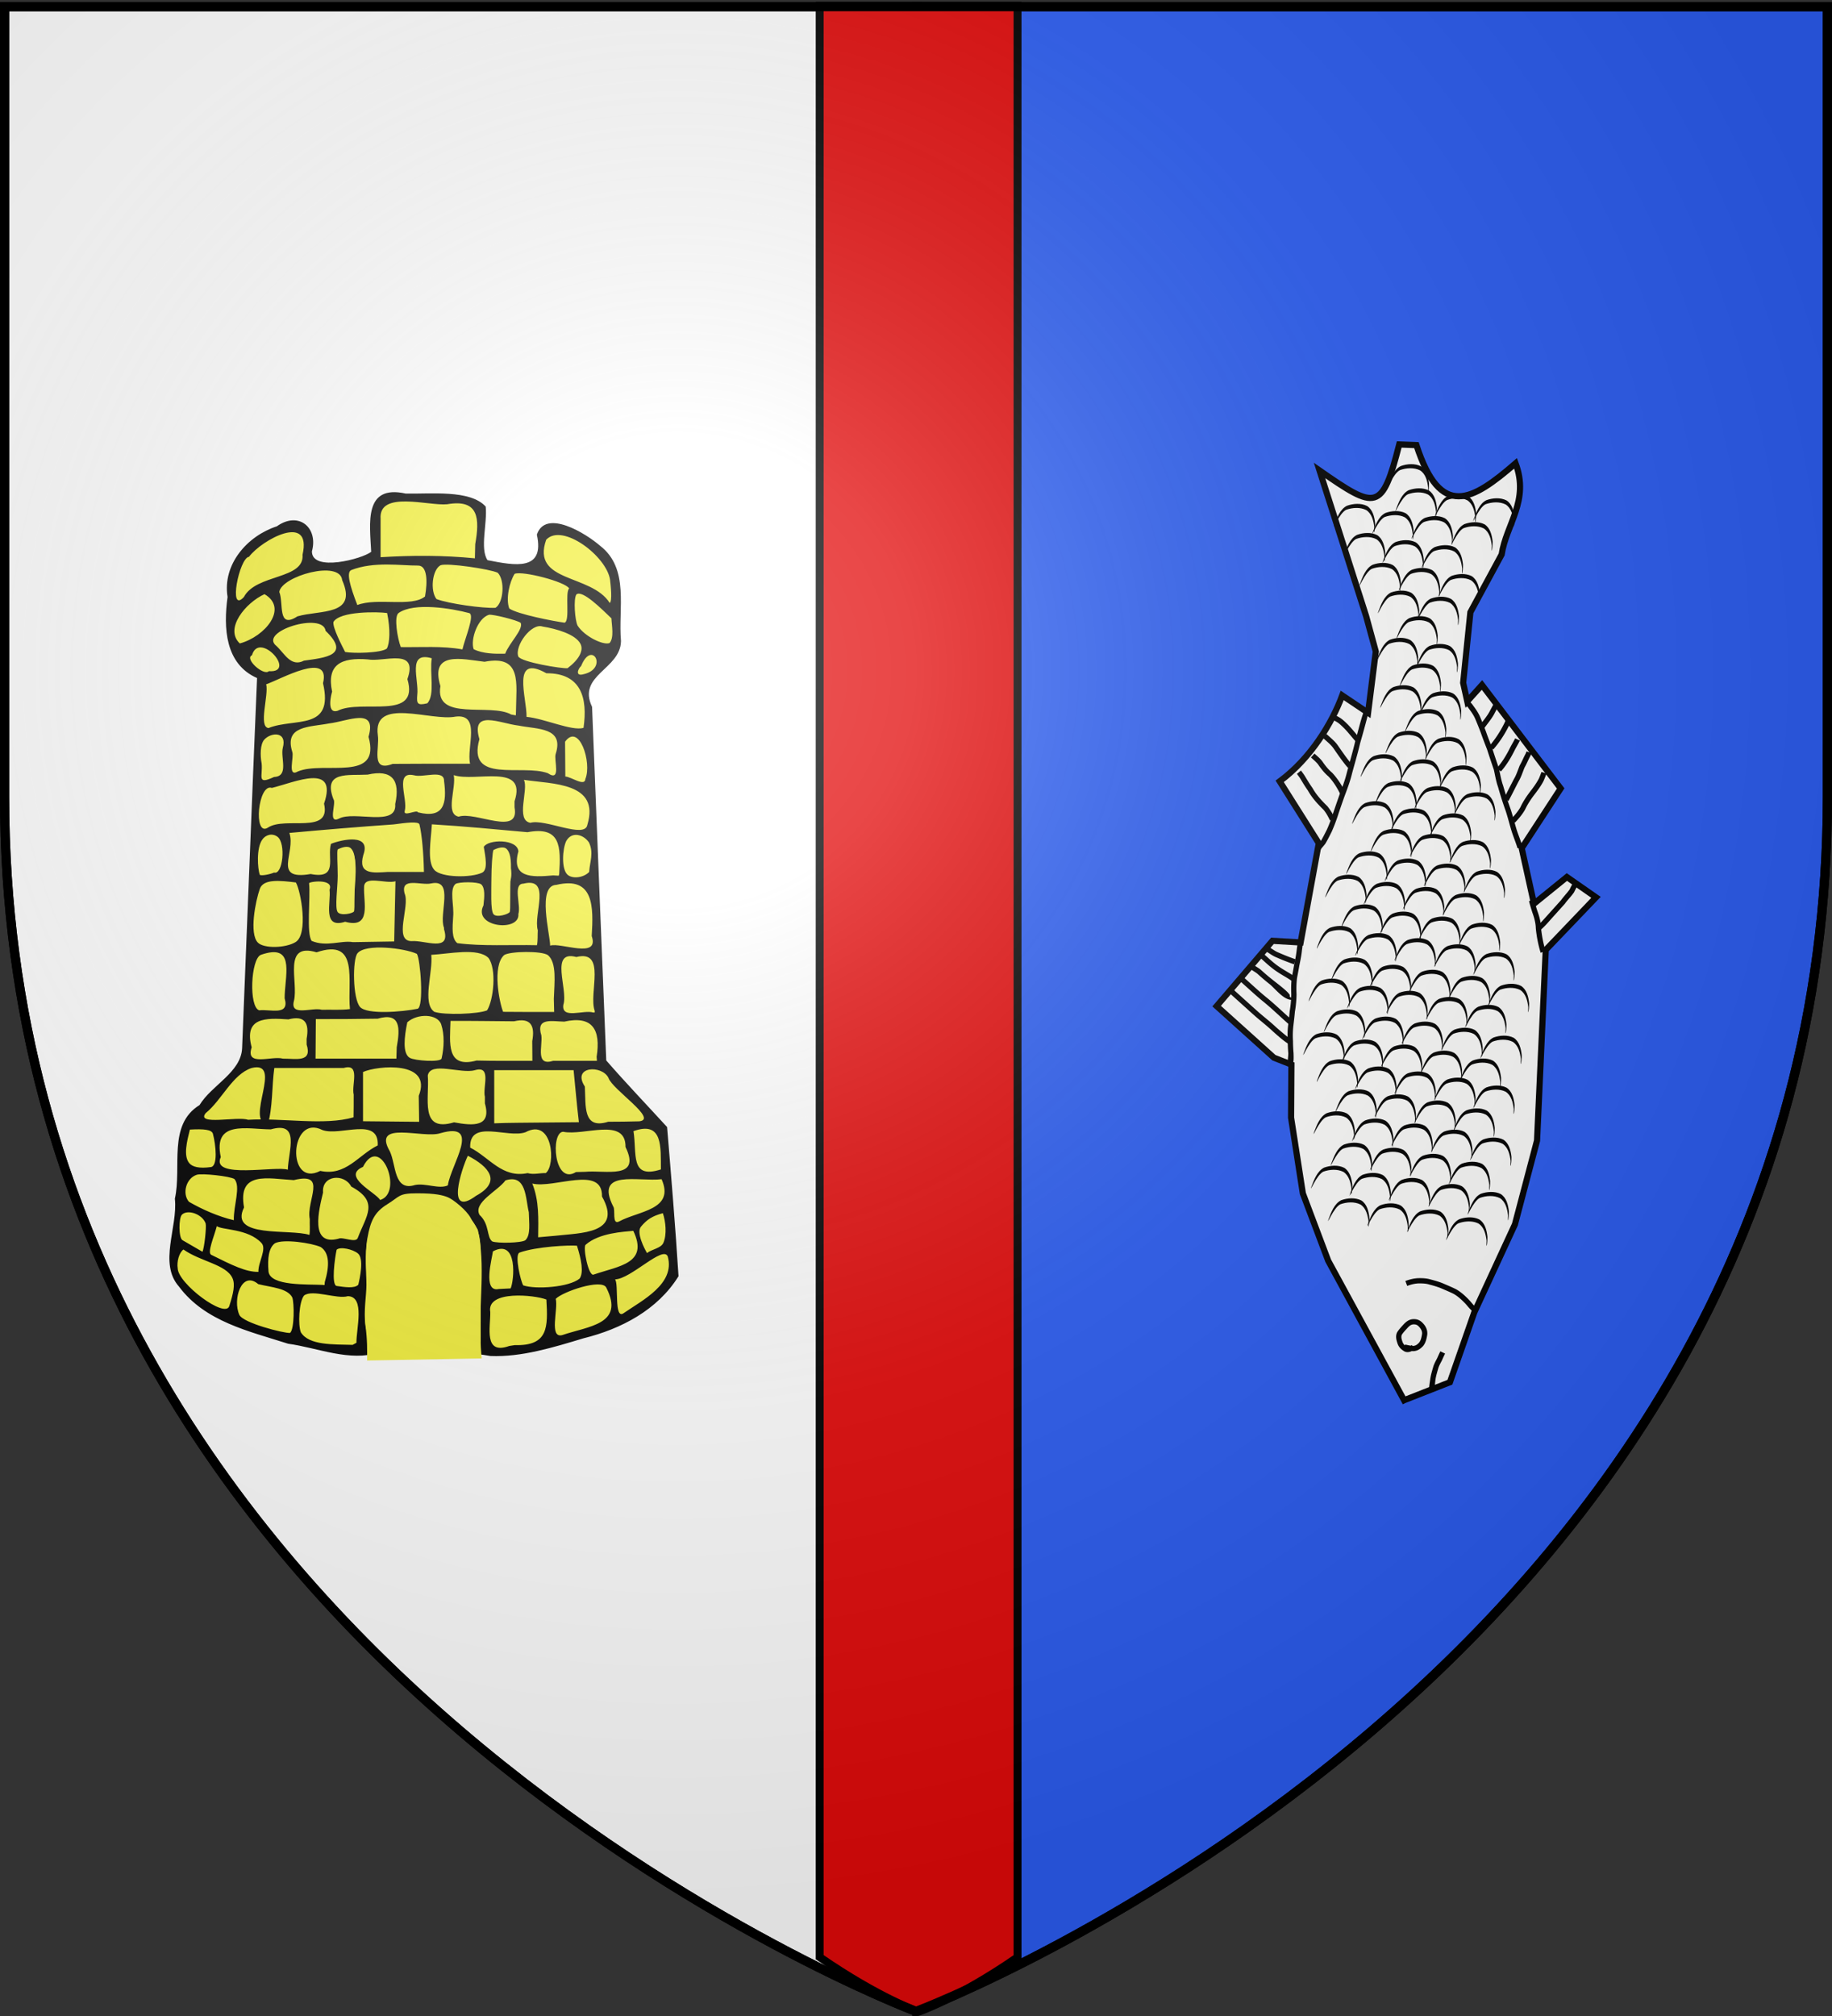 <svg xmlns="http://www.w3.org/2000/svg" xmlns:xlink="http://www.w3.org/1999/xlink" width="600" height="660" version="1.0"><rect width="100%" height="100%" fill="#333333" stroke="none"/><defs><linearGradient id="b"><stop offset="0" style="stop-color:#fff;stop-opacity:.314"/><stop offset=".19" style="stop-color:#fff;stop-opacity:.251"/><stop offset=".6" style="stop-color:#6b6b6b;stop-opacity:.125"/><stop offset="1" style="stop-color:#000;stop-opacity:.125"/></linearGradient><linearGradient id="a"><stop offset="0" style="stop-color:#fd0000;stop-opacity:1"/><stop offset=".5" style="stop-color:#e77275;stop-opacity:.659"/><stop offset="1" style="stop-color:#000;stop-opacity:.323"/></linearGradient><radialGradient xlink:href="#b" id="c" cx="221.445" cy="226.331" r="300" fx="221.445" fy="226.331" gradientTransform="matrix(1.353 0 0 1.349 -77.63 -85.747)" gradientUnits="userSpaceOnUse"/></defs><g style="display:inline"><path d="M300.25 2.188v656.218C302.988 657.37 598.5 544.85 598.5 260.72V2.188H300.25z" style="fill:#2b5df2;fill-opacity:1;fill-rule:evenodd;stroke:#000;stroke-width:3;stroke-linecap:butt;stroke-linejoin:miter;stroke-miterlimit:4;stroke-dasharray:none;stroke-opacity:1"/><path d="M1.5 2.188v258.53C1.5 546.17 300 658.5 300 658.5l.25-.094V2.188H1.5z" style="fill:#fff;fill-opacity:1;fill-rule:evenodd;stroke:#000;stroke-width:3;stroke-linecap:butt;stroke-linejoin:miter;stroke-opacity:1"/></g><path d="M338.95 53.001c-12.142-.929-21.423 9.416-22.437 20.837-2.477 14.595-.413 29.445.19 44.111-14.278 9.195-31.882 12.601-48.758 13.218-9.164.42-21.93-3.343-21.98-14.399 3.592-11.447.801-27.576-12.19-31.693-11.935-3.969-21.408 5.694-32.147 8.977-26.465 11.673-48.26 39.005-44.876 69.19.15 13.938-2.874 28.236-.687 42.353 1.694 21.137 13.431 42.142 33.942 49.717-6.108 138.751-10.823 277.58-17.065 416.314-4.357 23.55-27.39 35.73-41.712 52.72-3.65 5.57-7.924 10.028-13.446 13.752-17.317 16.034-16.23 41.937-16.444 63.729.477 11.98-1.401 23.855-2.412 35.617 1.896 27.853-13.033 56.207-2.553 83.308 15.5 28.358 45.268 45.331 74.781 55.917 22.356 7.544 44.769 15.802 68.154 19.575 27.288 5.918 56.214 15.33 83.984 6.598 41.632.999 83.72-3.136 124.944 3.962 41.942.872 81.752-14.376 121.448-25.655 32.966-11.127 64.458-31.088 83.223-61.12-3.531-54.686-8.031-109.303-12.57-163.913-22.6-24.59-45.64-48.792-67.577-73.976-5.397-130.919-10.519-261.849-15.77-392.774-6.353-11.562-3.792-26.417 5.676-35.502 10.39-11.742 27.318-21.857 26.284-39.769-2.575-29.276 5.946-61.38-9.485-88.184-10.784-15.988-28.175-26.358-45.369-34.322-9.643-4.004-24.5-8.006-31.426 2.133-4.23 5.326.748 12.368-.686 18.666.167 11.636-10.442 20.31-21.598 20.265-13.033.971-25.805-2.175-38.55-4.457-9.017-14.462-3.232-32.66-2.895-48.606-.054-5.626 2.328-13.23-4.533-15.77-20.645-12.06-45.756-9.016-68.718-9.331-9.17 1.01-17.75-1.289-26.742-1.488z" style="fill:#f2ef3c;fill-opacity:1;stroke:none;stroke-width:7;stroke-miterlimit:4;stroke-dasharray:none;stroke-opacity:1" transform="translate(28.878 146.217) scale(.295)"/><path d="m429.705 108.262-.369 15.694c-34.757-3.475-69.838-3.404-104.693-1.235V80.09c-2.305-31.818 53.474-14.071 73.888-16.14 35.702-6.193 36.06 16.41 31.174 44.313zM172.882 166.89c-17.708 19.258-5.224-43.48 5.672-44.645 14.268-18.945 70.193-49.353 59.44-2.272 2.189 27.717-51.473 21.095-65.112 46.917zm406.57-18.853c.694 6.308 2.564 23.101-.402 25.491-20.539-32.584-87.348-22.198-70.581-70.174 17.83-19.142 67.34 18.316 70.983 44.683zm-280.65 27.74c-7.912-20.542-12.61-36.492-6.613-38.828 25.248-9.837 55.148-4.8 73.947-4.976 10.433-.097 10.751 17.551 7.826 34.322-14.924 12.201-52.948.992-75.16 9.483zm155.905-35.794c8.208 8.296 6.492 33.205-2.48 38.886-13.634.78-51.95-4.518-65.527-9.704-7.13-8.968-4.902-32.491 4.538-37.536 7.084-2.86 55.203 4.297 63.469 8.354zm-222.4 48.392c-22.664 14.645-15.023-14.694-20.123-27.127 2.405-17.526 67.534-35.969 69.826-13.024 17.574 39.9-24.865 32.811-49.704 40.15zm301.7-30.981c-4.897 4.298 1.261 36.107-5.131 37.998-12.042-1.628-52.235-9.366-61.37-15.762-4.063-10.683.189-29.364 5.938-38.457 9.04-3.587 56.516 8.86 60.562 16.22zm-365.697 61.03c-17.306-16.45 6.425-45.12 27.428-54.691 26.866 15.55.654 47.153-27.428 54.692zm412.608-27.883c.297 7.85 3.217 21.453-2.074 27.434-6.963 2.739-27.72-7.293-35.427-19.25-2.996-5.477-4.911-29.898-1.34-34.756 6.818-5.15 28.04 16.283 38.84 26.572zm-157.965-5.832c6.683 1.776-4.633 27.94-7.446 40.322-22.599-4.058-45.611-2.229-68.441-2.565-3.648-9.488-7.879-34.01-2.451-37.827 17.381-12.225 59.459-4.947 78.338.07zm-91.41 39.412c-6.234 4.973-36.753 5.56-46.275 3.763-3.8-7.456-14.146-27.367-12.963-33.312 7.145-12.132 49.283-11.397 59.589-9.91 3.762 18.14 2.935 33.743-.352 39.46zm131.452 5.67c-11.16.316-25.088.066-35.01-4.977-3.824-10.353 4.273-34.368 16.941-38.207 4.266-.754 31.014 5.859 35.207 8.931 3.526 7.043-13.018 22.773-17.138 34.253zm-223.375 7.714c-14.58 7.558-21.633-8.015-30.563-16.231-20.656-16.1 51.577-38.34 54.535-16.867 28.122 27.116.213 29.74-23.972 33.098zm292.622 8.38c-5.877.753-51.492-6.655-54.755-13.043-4.16-12.02 14.705-37.367 26.95-33.185 15.378 2.479 36.812 8.546 42.19 19.351 3.547 7.124-1.337 16.951-14.385 26.878zm-331.588 3.305c-5.782 5.717-27.539-13.923-18.832-17.636 8.037-27.814 50.47 19.883 18.832 17.636zm349.223 3.41c-9.396 2.645-6.177-6.019-2.59-9.11 11.907-29.761 30.499 2.947 2.59 9.11zm-173.41 32.258c-10.983 2.67-11.943.372-11.103-9.334 2.112-16.828-11.61-48.735 16.103-40.643-2.603 15.643 3.908 40.745-5 49.977zm-99.63 8.32c-13.223 3.89-6.331-20.633-6.018-21.207-6.361-30.167 10.177-38.177 39.366-35.866 18.178 3.391 56.68-13.542 44.223 21.87 13.783 46.873-50.667 21.704-77.57 35.203zm198.129.06-.166 4.956-5.1-.858c-23.061-13.17-85.412 8.155-78.637-31.564-11.902-39.276 23.606-30.052 48.961-27.013 42.009-8.2 35.167 24.243 34.942 54.48zM200.19 312.327c-11.481-1.418.414-36.525-2.568-48.604 15.212-4.982 71.962-37.78 63.106-1.15 12.43 53.395-31.753 38.05-60.538 49.754zm349.744-.192c-13.077 3.765-43.706-10.474-63.248-12.24.458-20.81-17.537-70.562 22.02-48.377 38.702-.267 46.05 27.597 41.228 60.617zm-171.564 39.768c-13.422.004-26.844.04-40.265.175-25.072 9.542-14.336-17.545-16.506-31.697-6.016-43.271 59.036-15.288 86.27-20.756 28.623-3.459 11.894 33.964 16.118 52.278h-45.617zm-145.455 8.537c-12.358 7.117-3.93-16.21-6.4-21.934-9.027-29.096 19.655-27.162 41.256-31.356 20.784-2.464 53.12-18.52 43.462 14.885 14.36 51.175-49.434 26.475-78.318 38.405zm286.152-19.507c-2.407 6.49 6.632 31.835-8.838 21.444-28.966-10.443-89.915 12.137-75.88-37.732-9.901-33.758 22.645-17.502 43.462-15.057 21.542 4.24 50.622 1.961 41.256 31.345zm-312.665 25.667c-19.81 9.208-12.354-.823-13.823-15.05-1.71-8.573-1.67-21.288 2.918-26.375 7.5-8.314 25.733-9.474 20.56 9.157-2.662 11.169 7.102 31.562-9.655 32.268zm345.586 2.217c-.544 9.012-15.938-2.607-22.255-2.693l-.273-38.65c15.504-21.453 30.06 23.066 22.528 41.343zm-185.901 37.026c-1.017-3.535-16.835 5.665-14.565-1.821 3.49-13.1-11.747-44.194 10.159-39.32 10.232 3.008 33.691-6.863 33.425 6.366 3.269 24.776.096 42.128-29.02 34.775zm-87.766 7.023c-12.797 6.123-2.417-17.461-6.095-21.755-11.906-31.392 16.446-25.957 37.994-27.114 26.868-6.09 36.592 5.706 30.654 32.67 2.204 26.068-45.484 6.976-62.553 16.2zm195.035-19.317v6.761c6.12 32.657-43.5 4.091-62.057 10.35-15.372-3.034-2.451-31.941-5.46-46.106 23.875 8.105 81.775-13.944 67.517 28.995zm-273.963 29.364c-16.398 10.254-10.792-49.768 4.555-44.178 25.397-6.204 73.569-28.377 57.917 17.497 8.144 34.865-43.313 13.621-62.472 26.681zm354.798-3.205c-2.644 15.828-47.057-7.009-63.21-2.262-16.866-2.71-1.742-37.283-7.264-47.639 31.85 4.753 84.695 2.793 70.474 49.901zm-307.194 54.58c-43.11 7.435-16.167-23.723-23.624-45.59 37.606-3.422 78.015-6.864 115.693-9.44 13.536-1.8 27.824-3.768 28.746.059 2.673 11.1 4.557 31.605 4.954 52.655h-40.104c-16.175 1.059-33.433 3.14-27.203-18.769 8.928-24.386-23.545-17.255-35.9-12.407-4.6 15.369 8.719 39.595-22.562 33.493zm275.931-.03-.48 1.887-6.21-.319c-24.701 2.293-46.705 2.564-38.616-26.588-.847-14.1-33.516-13.664-38.397-5.066 1.732 10.782 4.907 25.418-1.943 28.668-12.108 5.745-45.14 5.604-52.975-3.076-8.392-9.297-3.664-33.44-2.733-50.617 35.438 2.083 70.787 5.581 106.146 8.74 36.841-6.916 37.184 15.794 35.208 46.37zm-316.58-1.595c-3.912 1.89-14.36 3.998-15.846 2.46-2.41-6.99-4.01-29.425 2.842-39.106 3.6-5.087 10.782-7.6 16.906-3.005 9.437 7.08 5.893 42.723-3.903 39.651zm349.666-33.323c5.471 11.62.955 21.014.185 32.659-6.099 6.441-18.463 8.034-24.044 3.032-6.993-6.268-5.595-28.657-1.387-37.408 6.406-11.172 19.4-7.047 25.246 1.717zm-261.101 75.53c-5.511.662-11.067.799-16.602 1.142.878-22.159-1.3-47.19 1.458-67.582 5.2-.787 11.402-1.093 13.54 1.964 7.954 11.373.27 49.847 1.604 64.477zm172.348-30.063v29.031c-24.688 20.214-17.213-37.032-16.698-55.18 5.123-26.01 26.565 9.37 16.698 26.149zm-72.208 49.18.033 1.632c7.94 25.933-21.19 11.876-35.971 13.147-20.574-.013-1.538-38.975-7.813-52.864-4.846-18.72 18.308-8.693 29.32-11.131 26.403-5.667 8.271 34.227 14.431 49.215zm-100.992 15.92c-13.33-2.255-29.372 5.63-45.92-1.385-6.043-8.134-1.229-47.28-2.872-63.908-.556-1.96 27.945-5.626 22.69 7.109 1.882 14.18-8.455 43.77 17.344 35.544 29.745 8.178 20.103-21.615 21.026-38.255-.353-13.929 24.293-3.404 34.831-6.68-.476 22.272-.947 44.544-1.414 66.816l-45.685.758zm205.116-13.178c-.35 5.503.16 11.14-.92 16.576-28.635-.685-61.157 1.365-88.418-2.29-6.387-4.9-5.469-17.138-4.631-29.296 1.285-11.722-4.497-30.358 2.594-36.394 3.915-2.458 24.321-2.608 28.54.41 4.494 4.219 3.585 13.72 2.521 23.374-12.268 24.234 40.56 29.975 38.759 9.548 3.067-9.929-6.559-33.482 5.579-33.673 31.481-7.627 10.728 34.324 15.976 51.745zm-268.924 13.119c-11.14 6.79-35.043 7.268-41.731.687-10.068-9.907-2.653-46.562 2.055-59.812 3.964-11.156 22.145-9.284 40.021-7.04 5.624 9.69 14.084 57.37-.345 66.165zm328.788-6.72c8.889 26.007-34.287 6.771-46.157 10.636.015-12.342-14.891-66.829 6.945-67.434 41.975-9.925 41.167 24.743 39.212 56.799zm-268.413 81.05c-10.34 1.376-20.829.461-31.222.774-10.559-3.098-35.853 8.177-30.927-10.023 5.155-20.932-13.132-65.189 25.1-53.747 47.738-16.187 33.897 31.657 37.049 62.997zm-72.413-16.14-.041 1.938-.048 2.226c5.793 19.973-15.92 11.85-28.203 13.36-11.766-3.487-9.47-56.954 1.775-61.56 36.838-12.828 27.8 18.625 26.517 44.037zm146.708-45.133c3.93 5.89 7.991 58.58.818 60.946-16.841 3.387-56.124 6.775-63.92-2.032-8.2-9.264-8.48-52.64-2.833-59.568 9.008-11.05 52.437-5.684 65.935.654zm152.069 50.01.361 14.475c-18.892-.045-37.785.118-56.676-.153-4.113-10.037-12.416-50.822 1.144-62.974 6.223-4.248 41.65-4.952 48.688.13 9.884 8.614 7.138 29.769 6.483 48.521zm45.362 13.103-.014 1.981h-1.712c-10.591-3.314-35.49 7.986-33.072-8.617 5.555-17.108-15.676-61.11 14.429-52.978 33.974-8.41 13.348 40.434 20.37 59.614zm-119.452-.433c-9.753 4.214-47.655 5.475-58.671 1.605-13.744-9.704-1.233-43.996-3.324-63.187 19.421-.965 51.78-8.288 63.549 3.459 9.1 12.264 5.758 46.26-1.554 58.123zM342.56 666.548l-.376 12.647h-89.765l.335-43.883c22.882.04 45.764-.07 68.643-.46 25.397-7.4 25.073 10.286 21.163 31.696zm-100.06-9.25.048 6.309c6.564 20.437-12.537 15.405-26.383 15.588-12.36-3.449-42.037 9.5-34.649-12.547-8.943-33.426 15.597-32.726 40.776-31.016 18.556-4.827 23.405 4.319 20.208 21.666zm149.469-16.005c3.722 11.245 3.169 25.828.39 37.734-1.043 4.468-29.807 2.52-35.346-.732-8.212-4.822-6.085-23.3-2.72-39.449 11.22-10.102 33.718-9.513 37.676 2.447zm172.524 35.92.167 2.2.17 2.22h-48.552c-20.097 6.193-11.692-15.898-13.146-28.206-6.298-20.137 11.648-15.56 25.363-15.297 31.389-7.004 40.782 8.748 35.998 39.084zm-71.495-17.423.167 21.843c-20.652-.068-41.31.205-61.957-.332-34.053 9.226-29.604-19.775-28.938-43.977 23.506-.144 47.013.258 70.519.435 18.522-4.421 23.427 4.75 20.209 22.031zm-198.22 59.326c-.015 8.395.046 16.79-.157 25.184-32.165 9.45-79.285.458-117.183 2.756-11.153-4.17-58.2 6.75-46.98-7.393 17.949-14.514 29.643-43.055 50.958-50.077 36.154-8.829-8.154 58.664 17.785 63.16 5.787-18.088 4.706-44.31 7.45-63.19h76.992c19.066-5.5 8.452 18.678 11.135 29.56zm317.052 29.633c-11.477.356-22.963.408-34.445.463-28.642 9.026-24.73-17.91-25.988-39.059-14.796-22.665 19.02-24.23 26.21-9.668 4.146 13.007 55.523 45.927 34.223 48.264zm-244.827-28.262.444 28.798c-20.769-.242-41.538-.438-62.308-.627V694.01c15.946-7.146 77.496-12.944 61.864 26.477zm135.827 29.639c-17.338.294-34.698.093-52.024.853v-58.985h88.12c1.968 19.249 3.556 38.543 5.872 57.753l-41.968.379zm-62.386-28.572v7.29c7.584 26.402-13.102 25.002-34.246 21.042-38.885 11.65-27.035-27.306-29.16-52.015 3.002-15.976 36.847-1.452 52.272-5.877 19.065-5.501 8.451 18.678 11.134 29.56zm-327.533 36.365c15.477-.856 24.338-.056 25.598 4.715 3.245 12.278 5.656 35.781-2.27 36.88-13.007 1.804-20.673-.128-24.2-4.588-6.443-8.147-2.377-23.932.872-37.007zm522.936 44.22c-34.74 11.165-26.373-17.379-30.453-42.476 33.078-11.854 30.16 18.173 30.453 42.476zm-414.203.324c-12.792-4.607-85.989 10.836-74.428-14.019-8.797-41.173 29.065-30.95 55.524-30.765 32.913-9.33 19.635 23.303 18.904 44.784zm36.026 1.307c-37.82 19.453-34.157-63.941 2.4-45.35 19.643 7.213 62.957-15.306 61.398 17.073-21.753 10.747-35.288 34.463-63.798 28.277zm294.075 1.012-5.268.142-4.947.146c-24.513 15.238-28.453-44.424-14.17-44.721 23.243 4.834 69.595-16.672 69.21 16.936 17.904 36.716-22.745 25.333-44.825 27.497zm-43.757 1.412c-6.642-.157-13.561 1.953-20.085.04-28.379 5.864-42.14-17.32-63.787-28.303-1.178-32.131 41.513-10.008 61.398-17.073 30.713-16.528 33.77 37.019 22.474 45.336zm-108.664 13.639c-9.733 4.508-24.76-2.8-36.452-.416-23.725 7.46-20.899-22.417-27.912-37.269-20.427-35.11 37.02-13.928 55.99-20.2 46.617-13.36 11.717 34.698 8.374 57.885zm-75.242 16.245c-4.3-8.125-43.403-26.062-19.016-36.76 19.507-38.113 45.602 28.878 19.016 36.76zm106.538-4.665c-34.305 25.357-15.885-30.36-9.119-44.456 23.607 12.102 37.923 28.76 9.119 44.456zM161.7 858.487c-17.065-3.98-34.94-11.837-49.817-20.426-7.92-9.15-3.07-26.27 8.708-30.01 5.617-1.783 36.842 1.523 41.788 4.767 7.283 8.373-1.115 29.471-.678 45.67zm427.538 1.49c-7.955 3.897-3.615-13.39-6.3-16.624-21.134-42.013 28.353-27.256 53.675-30.36 14.986 34.108-25.25 34.94-47.375 46.984zm-343.212-2.661c-.213 5.708.438 12.43-.37 17.516-21.762-7.117-89.775 4.132-72.621-30.517-7.274-40.85 26.33-32.006 55.167-30.317 38.301-9.401 13.598 22.322 17.824 43.318zm273.042 18.397c-6.503.557-13.007 1.112-19.504 1.74.204-20.235 1.275-40.471-6.535-59.668 24.027 5.965 78.234-20.899 77.412 14.407 23.4 41.522-23.953 40.344-51.373 43.52zm-219.71 2.325c-2.17 6.293-16.68-1.468-21.645 1.031-32.068 8.305-21.452-32.405-16.96-51.293-1.682-19.36 23.495-21.5 31.31-6.628 31.449 17.005 16.643 32.078 7.295 56.89zm185.97 2.704c-4.496 3.048-30.593 3.583-36.674 1.335-6.522-4.77-2.755-18.908-14.113-29.444-7.698-13.676 20.46-26.736 28.775-38.363 23.443-7.342 22.13 20.132 25.887 35.396.245 11.719 2.325 25.345-3.875 31.076zm-354.89-18.609c1.03 3.927-1.55 27.74-3.577 31.373l-22.183-12.87c-4.314-2.503-4.333-24.531-.562-28.33 6.53-6.226 22.695-.508 26.323 9.827zm508.23 21.323c-2.704 6.373-13.15 7.149-18.186 11.535-2.867-4.702-12.208-22.762-6.827-29.255 6.76-8.154 12.72-11.916 24.355-15.028 3.212 9.423 4.543 23.59.658 32.748zm-446.264.336c6.18 6.678-3.838 21.349-3.416 32.016-13.877.308-29.448-7.512-52.444-18.956-4.65-2.314 3.424-20.655 6.278-31.837 5.175 4.523 34.535 2.52 49.582 18.777zm369.002 34.958c-5.862 3.365-12.356-30.173-9.166-32.984 15.216-13.41 42.568-14.386 52.94-15.492 17.28 36.237-15.51 38.82-43.774 48.476zm-298.702 8.352c-.45 1.221.675 4.227-1.762 3.2-17.92-.89-58.775 1.433-60.74-14.823-1.274-14.876.297-26.184 7.02-31.351 9.192-5.085 40.532-.485 50.936 4.126 9.8 6.579 9.894 20.654 4.546 38.848zm282.843-3.773c-11.723 9.556-48.396 12.206-62.532 7.493-2.604-3.722-10.108-34.275-4.038-36.433 18.888-6.715 54.871-8.344 63.676-7.613 4.76 15.118 7.735 29.724 2.894 36.553zm-269.721-32.06c3.852-3.781 18.155-.559 23.748 4.187 6.739 5.719 2.109 27.211.294 34.636-4.227 4.475-15.304 2.59-23.922 1.38-6.307-.885-2.119-31.21-.12-40.203zm193.177 42.915-13.267.665c-18.085 3.93-7.293-34.174-6.389-41.79 28.04-14.75 23.597 32.764 19.656 41.125zm-312.34 19.583c-4.42 14.392-57.08-24.988-57.284-41.985-1.147-6.736 1.377-17.178 6.38-20.79 18.96 13.422 47.52 16.58 54.402 31.713 3.224 7.09 1.051 16.84-3.499 31.062zm437.676 7.98c-10.76 7.39-5.092-32.566-9.399-37.63 17.294-.107 53.636-38.388 58.527-25.318 8.438 30.527-28.407 48.572-49.128 62.948zM226.547 944.1c2.333 5.706 2.522 35.748-2.48 39.509-7.016.414-52.004-11.017-56.224-20.035-7.767-17.087 2.537-49.818 20.966-34.15 15.128 3.728 32.268 4.487 37.738 14.676zm299.746 41.897c-14.957 3.856-4.252-29.003-7.225-40.216 7.45-7.882 51.388-23.006 56.189-12.37 20.74 40.799-19.887 42.574-48.964 52.586zm-119.766-6.785c2.711 17.084-4.982 13.04-17.889 13.256.046-45.267-.352-90.532-.643-135.798-4.476-20.235 3.411-34.405 21.848-13.374.168 45.305-2.243 90.614-3.316 135.916zm-26.016-45.355c.1 14.34.198 28.682.297 43.022 6.174 18.724-8.953 16.29-22.339 15.586l-.382-140.248c-4.717-18.705 4.739-23.275 22.019-20.043-.047 33.895.183 67.789.405 101.683zm-29.891-20.926.52 77.31c-26.348 15.163-16.065-27.99-17.64-45.415 5.658-34.815-13.194-81.046 8.115-108.353 20.078 1.078 2.95 56.074 9.005 76.458zm-25.12 30.93.342 41.926c-13.092 24.631-23.217-16.737-16.215-33.018 2.708-33.812-10.757-74.361 14.711-102.006.586 31.03.906 62.064 1.162 93.099zm110.074 45.712c.643 6.801-2.12 6.168-8.823 4.225-23.421 2.987-7.868-43.048-12.968-71.356 4.962-17.526-7.017-100.97 18.759-53.366 8.764 39.409 1.304 80.424 3.032 120.497zm-137.748 4.934-4.267 2.33c-21.023-.628-48.514.754-57.456-13.962-3.23-8.073-2.209-33.765 3.585-40.84 9.408-7.176 36.749 4.394 48.622.756 19.358.42 9.24 36.375 9.516 51.716zm210.88-47.985c1.735 30.342 2.398 51.655-35.045 50.576l-6.209.977c-28.822 10.311-20.637-21.08-21.054-37.639-4.484-24.7 49.676-18.964 62.309-13.914zm-62.14 62.661c34.335 1.5 70.416-9.712 103.3-19.627 41.763-10.315 82.31-31.439 105.532-68.888-3.499-55.222-8.057-110.415-12.686-165.563-21.801-23.831-45.708-48.82-67.541-73.906-5.37-130.79-10.509-261.59-15.74-392.387-16.852-35.573 31.715-41.47 32.113-73.176-3.32-35.698 9.747-80.171-23.213-105.609-15.689-13.66-60.489-41.42-70.208-12.362 8.96 40.585-23.946 34.44-54.792 28.313-8.657-12.856-.052-41.03-1.992-59.435-17.29-19.078-61.378-13.791-89.004-14.48-46.594-10.245-39.684 33.217-38.13 64.657-9.511 7.76-65.906 22.9-65.811-.478 7.274-26.082-14.54-45.109-38.944-27.81-32.856 10.708-60.555 42.253-54.69 78.412-4.732 34.187-2.731 74.422 32.736 89.978-5.83 136.924-10.963 273.881-16.6 410.815-1.26 26.963-34.009 41.029-47.245 63.053-35.644 21.98-19.503 68.782-27.4 103.9 3.427 31.797-18.399 71.589 4.564 97.569 28.957 38.854 77.575 49.47 121.13 63.394 33.195 4.588 68.264 20.315 101.292 9.714 41.115 1.16 82.92-3.294 123.329 3.916z" style="fill:#000;fill-opacity:1;stroke:none;stroke-opacity:1" transform="translate(28.878 146.217) scale(.295)"/><path d="M309.695 1014.189c0-12.133.34-22.304-1.866-38.85-2.206-16.544 1.103-33.09 1.103-45.222 0-12.134-2.206-33.09 1.103-51.842 3.31-18.75 7.721-28.678 22.06-37.502 14.34-8.824 12.133-12.133 33.09-12.133 20.958 0 28.679 2.206 34.194 4.412 5.515 2.206 20.957 14.339 25.369 23.163 4.412 8.824 11.03 12.133 11.03 39.708V995.193c0 4.413 1.103 16.709 1.103 16.709l-127.186 2.287z" style="fill:#f2ef3c;fill-opacity:1;fill-rule:evenodd;stroke:none;stroke-width:1px;stroke-linecap:butt;stroke-linejoin:miter;stroke-opacity:1" transform="translate(28.878 146.217) scale(.295)"/><g style="fill:#2b5df2"><path d="M326.483 507.923c2.668-1.334 6.67-2.668 8.672-.667 2 2.001 3.335 6.003 2.668 16.676-.667 10.672 0 23.345-.667 24.68-.667 1.333-8.689 3.118-10.69.45-2.001-2.668.017-16.46.017-23.796 0-7.337-.667-16.009 0-17.343z" style="fill:#f2ef3c;fill-opacity:1;fill-rule:evenodd;stroke:none;stroke-width:1px;stroke-linecap:butt;stroke-linejoin:miter;stroke-opacity:1" transform="matrix(.499 0 0 .499 -52.31 24.62)"/><path d="M428.698 508.33c2.668-1.334 6.67-2.668 8.67-.667 2.002 2.001 3.336 6.003 2.669 16.676-.667 10.672 0 23.345-.667 24.68-.667 1.333-8.689 4.019-10.69 1.35-2-2.667-1.334-16.008-1.334-23.345s.685-17.36 1.352-18.694z" style="fill:#f2ef3c;fill-opacity:1;fill-rule:evenodd;stroke:none;stroke-width:1px;stroke-linecap:butt;stroke-linejoin:miter;stroke-opacity:1;display:inline" transform="matrix(.499 0 0 .499 -52.31 24.62)"/></g><path d="M-380.751-74.935V563.9c19.567 13.498 32.402 17.855 32.402 17.855s12.842-4.332 32.402-17.824V-74.935h-64.804z" style="opacity:1;color:#000;fill:#e20909;fill-opacity:1;fill-rule:nonzero;stroke:#000;stroke-width:2.59;stroke-linecap:butt;stroke-linejoin:miter;marker:none;marker-start:none;marker-mid:none;marker-end:none;stroke-miterlimit:4;stroke-dasharray:none;stroke-dashoffset:0;stroke-opacity:1;visibility:visible;display:inline;overflow:visible" transform="translate(649.206 76.844)"/><path d="m276.429 397.362 12.142 4.286 12.143 4.286 10.357 5.357 9.643 7.857 5.715 6.428 2.857-1.071h12.5l.357 13.929-3.572 2.857 8.572 13.928 11.428 3.215c-1.25 6.22.03 12.738 1.786 17.142l-5 .715 5.714 8.214 5 3.214 21.429 12.5c-11.13 1.4-11.994 1.846-6.786 11.786l-2.143 1.786c-10.982-6.34-12.767-.715-13.928 8.571-5.774-3.006-5.476-8.333-8.214-12.5l-2.5-10.357-6.786-9.286-2.5-1.785v3.571l-20.714-3.929-1.786-11.428-7.5-5.357-1.072 6.785-5.714.715.357-11.786-19.643-23.929-6.428-12.5-4.643-15-4.643-11.071 3.572-7.143z" style="fill:#fffffe;fill-opacity:1;fill-rule:evenodd;stroke:#000;stroke-width:1px;stroke-linecap:butt;stroke-linejoin:miter;stroke-opacity:1" transform="scale(-2.019) rotate(42 837.652 -571.575)"/><path d="M274.622 401.57c-.11-.462.687.797.902 1.115.386.553.673 1.16.965 1.764.258.492.37 1.034.512 1.564.125.39.25.78.364 1.173l-.814.247a37.73 37.73 0 0 0-.366-1.177c-.129-.482-.225-.975-.455-1.422-.28-.579-.55-1.16-.921-1.688-.353-.52-.786-1.002-1.038-1.577h.85zM282.31 404.216c-.088.026-.806.438-1.088.678-.304.32-.347.65-.353 1.067.047.49.32.93.584 1.337.244.335.614.468 1.008.525.432.057.677.026.98-.226.359-.303.406-.635.421-1.077-.004-.511.029-1.023-.054-1.526-.161-.396-.507-.578-.865-.776-.348-.194-.685-.185-1.059-.11-.191.064-.273.354-.366.585-.008.049-.01.099-.014.148l-.848-.07c.01-.08.01-.161.027-.24.166-.532.391-1.043.957-1.238.596-.132 1.16-.126 1.71.178.563.311 1.095.668 1.285 1.321.1.577.083 1.157.078 1.742-.025.663-.163 1.226-.686 1.68-.485.433-.98.532-1.627.458-.67-.07-1.272-.361-1.667-.92-.353-.544-.684-1.135-.715-1.794.01-.64.139-1.2.61-1.673.486-.432 1.047-.767 1.683-.92v.851zM277.868 415.508c.573-.027 1.136.098 1.705.15.824.049 1.645.075 2.453-.112.759-.214 1.499-.482 2.245-.733a15.933 15.933 0 0 0 1.62-.751c.557-.245.99-.622 1.435-1.02.425-.409.762-.89 1.043-1.404.032-.053.058-.109.087-.163l.755.392c-.024.044-.045.089-.07.131-.336.618-.739 1.2-1.255 1.684-.486.448-.988.846-1.593 1.13-.565.293-1.14.575-1.735.802-.777.262-1.548.54-2.338.76-.895.204-1.801.192-2.714.132-.547-.05-1.087-.17-1.638-.147v-.85zM326.529 425.062c.642.262 1.026 1.006 1.487 1.526.476.449.941.908 1.378 1.395.628.623 1.227 1.292 1.727 2.024.43.606.852 1.216 1.303 1.807a17.714 17.714 0 0 0 1.656 2.23c.626.64 1.218 1.305 1.73 2.039.368.594.723 1.197 1.1 1.787.404.7.821 1.395 1.29 2.054.262.382.523.766.78 1.152l-.724.448c-.24-.362-.487-.72-.73-1.081-.497-.676-.916-1.405-1.34-2.127-.366-.57-.71-1.153-1.064-1.731a15.664 15.664 0 0 0-1.675-1.972 17.382 17.382 0 0 1-1.701-2.286c-.46-.603-.893-1.227-1.332-1.846a13.572 13.572 0 0 0-1.63-1.904 23.846 23.846 0 0 0-1.377-1.394c-.287-.308-1.23-1.245-.878-1.27v-.851zM308.515 466.1a20.353 20.353 0 0 1 3.23 2.419c.618.65 1.363 1.125 2.148 1.54.503.292 1.004.59 1.488.91.077.069.084.07.15.124l-.537.66c-.035-.03-.073-.056-.105-.09a30.431 30.431 0 0 0-1.415-.863c-.846-.447-1.644-.967-2.312-1.66a19.604 19.604 0 0 0-3.027-2.28l.38-.76zM322.644 476.19c.855.515 1.773.942 2.636 1.454.977.594 1.923 1.237 2.92 1.8a55.13 55.13 0 0 1 3.45 2.02c.85.456 1.593 1.069 2.376 1.623.993.544 1.978 1.104 2.957 1.673.844.433 1.694.852 2.525 1.31.751.391 1.51.765 2.278 1.123.59.268 1.226.413 1.86.537.27.075.547.09.824.113l-.11.843c-.3-.023-.603-.045-.896-.125-.699-.136-1.397-.304-2.047-.601a61.868 61.868 0 0 1-2.308-1.139c-.84-.462-1.698-.884-2.55-1.324a177.603 177.603 0 0 0-3.009-1.704c-.778-.55-1.515-1.16-2.357-1.612-1.125-.69-2.248-1.387-3.418-2-.998-.564-1.948-1.208-2.927-1.804-.923-.549-1.924-.977-2.806-1.585l.602-.602zM355.289 476.28a156.656 156.656 0 0 1-2.279-4.525c-.856-1.541-1.593-3.143-2.405-4.707-.557-1.047-.987-2.152-1.419-3.254-.379-.936-.778-1.864-1.173-2.792a28.03 28.03 0 0 1-1.175-2.995c-.198-.718-.4-1.433-.537-2.164-.042-.492-.013-.982-.092-1.469l.824-.21c.092.516.09 1.03.11 1.554.128.688.325 1.357.506 2.032.314.99.714 1.954 1.14 2.9.402.947.809 1.893 1.195 2.847.419 1.07.836 2.143 1.376 3.16.816 1.57 1.558 3.18 2.417 4.73.783 1.63 1.7 3.218 2.363 4.893h-.851z" style="fill:#000;fill-opacity:1;fill-rule:nonzero;stroke:none;stroke-width:1px;stroke-linecap:butt;stroke-linejoin:miter;stroke-opacity:1" transform="scale(-2.019) rotate(42 837.652 -571.575)"/><path d="M348.225 459.169c.662.267 1.302.505 2.014.602 1.344.051 2.646.182 3.924.613.707.154 1.394.367 2.086.574.344.116.702.17 1.056.246l-.126.841c-.392-.077-.785-.148-1.167-.27-.7-.21-1.395-.423-2.11-.58-1.23-.415-2.483-.527-3.777-.581-.573-.08-1.957-.448-1.9-.594v-.851zM349.832 463.455c1.115.43 2.208.782 3.41.862.887-.026 1.736.129 2.59.334.516.079 1.042.055 1.563.054v.851c-.583 0-1.174.028-1.75-.075-.812-.196-1.616-.344-2.46-.315-1.04-.07-2.885-.516-3.353-.86v-.851zM351.818 467.472c1.288.155 2.559.477 3.823.772.597.145 1.209.124 1.817.122h.603v.85l-.6.001c-.67.003-1.346.019-2.003-.142-1.205-.281-2.417-.582-3.64-.752v-.85zM353.76 471.49c.935.101 1.863.276 2.803.341.501.013 1.005.054 1.5-.032.271-.043.534-.123.8-.186l.148.838a8.59 8.59 0 0 1-.813.188c-.557.094-1.122.062-1.685.041-.923-.065-1.837-.221-2.752-.339v-.85zM326.586 478.98c-.02.836-.015 1.66.167 2.478.297.98.442 1.989.523 3.007.058.828.156 1.655.357 2.46.123.357.264.708.4 1.06l-.775.351c-.16-.388-.304-.783-.444-1.18-.233-.858-.314-1.75-.387-2.634-.076-.971-.218-1.932-.502-2.866-.195-.884-.217-1.773-.19-2.676h.851zM329.711 480.876c.303 1.056.593 2.153.87 3.229.157.8.501 1.531.777 2.29.138.638.36 1.252.522 1.883.036.198.116.381.185.569l-.793.31c-.08-.219-.171-.433-.215-.663-.156-.61-.374-1.202-.503-1.82-.286-.78-.633-1.537-.798-2.358-.293-1.147-.629-2.288-.896-3.44h.851zM333.828 483.59c.008 1.345.266 2.638.627 3.922.126.473.213.955.338 1.428l.06.233-.81.26c-.022-.084-.05-.166-.066-.252-.125-.474-.216-.955-.339-1.43-.377-1.345-.649-2.702-.66-4.11l.85-.05zM337.13 485.373c.025 1.523.262 3.007.672 4.469.063.19.118.384.173.577l-.808.269c-.06-.208-.12-.416-.186-.622a18.114 18.114 0 0 1-.697-4.608l.846-.085zM340.521 486.93c.104.875.113 1.77.307 2.63.124.488.247.974.357 1.464l-.836.157c-.11-.478-.227-.954-.35-1.429-.194-.887-.224-1.8-.32-2.701l.842-.12zM311.822 469.047c-.079.833-.058 1.673-.058 2.51v3.094c.082.737.048 1.483.125 2.218.115.367.215.74.29 1.12l-.84.13c-.081-.373-.181-.738-.288-1.102-.106-.782-.044-1.58-.137-2.366v-3.094c0-.925-.044-1.865.1-2.78l.808.27zM328.849 427.775c1.113-.204 2.276-.2 3.41-.21 1.22.032 2.434-.061 3.652-.087.917-.01 1.835-.006 2.752-.006h2.579c.133.002.263.03.395.045l-.122.842c-.091-.012-.182-.028-.273-.036h-2.58c-.912 0-1.824-.004-2.736.006-1.22.025-2.437.12-3.658.086-.987.01-2.136.065-3.039.12l-.38-.76zM330.914 430.151c1.832-.025 3.667.049 5.498-.025 1.214-.073 2.43-.065 3.645-.065h1.661v.852h-1.662c-1.204-.001-2.408-.01-3.61.063-1.842.074-3.688.001-5.532.026v-.851zM333.235 433.601c.87-1.139 3.207-.642 4.537-.694.86-.062 1.723-.078 2.585-.078.463-.016.906-.148 1.38-.175l.03.85c-.48.026-.93.177-1.41.176a35.6 35.6 0 0 0-2.553.077c-.71.026-3.962.37-3.718-.156h-.85zM335.468 435.687c.896-.091 1.77-.341 2.663-.461.84-.135 1.683-.165 2.532-.165h1.254v.852c-.418 0-.836 0-1.254-.002-.811.001-1.617.028-2.42.158-.927.14-1.84.384-2.775.469v-.851zM336.974 437.953a36.193 36.193 0 0 1 2.918-1.093c.603-.228 1.248-.261 1.874-.392l.187.83c-.599.136-1.22.152-1.8.371a36.13 36.13 0 0 0-2.799 1.045l-.38-.76zM288.865 421.456c.427 1.097 1.02 2.528.55 3.7-.51.949-1.381 1.862-2.449 2.154-1.087.173-2.066-.512-2.841-1.2-.808-.879-1.343-1.819-.34-.583.775.688 1.755 1.373 2.841 1.2 1.068-.292 1.94-1.205 2.45-2.153.468-1.173-.727-4.194-.211-3.118z" style="fill:#000;fill-opacity:1;fill-rule:nonzero;stroke:none;stroke-width:1px;stroke-linecap:butt;stroke-linejoin:miter;stroke-opacity:1" transform="scale(-2.019) rotate(42 837.652 -571.575)"/><path d="M294.43 418.172c.427 1.097 1.019 2.528.55 3.7-.51.949-1.381 1.862-2.45 2.154-1.086.173-2.065-.512-2.84-1.2-.808-.879-1.343-1.819-.34-.583.775.688 1.755 1.373 2.841 1.2 1.068-.292 1.94-1.205 2.45-2.153.468-1.173-.727-4.194-.211-3.118z" style="fill:#000;fill-opacity:1;fill-rule:nonzero;stroke:none;stroke-width:1px;stroke-linecap:butt;stroke-linejoin:miter;stroke-opacity:1" transform="scale(-2.019) rotate(42 837.652 -571.575)"/><path d="M299.886 414.597c.427 1.097 1.02 2.527.55 3.7-.51.948-1.381 1.862-2.449 2.153-1.087.174-2.066-.512-2.841-1.2-.808-.878-1.343-1.818-.34-.582.775.687 1.755 1.373 2.841 1.2 1.068-.292 1.94-1.205 2.45-2.154.469-1.173-.727-4.193-.211-3.117z" style="fill:#000;fill-opacity:1;fill-rule:nonzero;stroke:none;stroke-width:1px;stroke-linecap:butt;stroke-linejoin:miter;stroke-opacity:1" transform="scale(-2.019) rotate(42 837.652 -571.575)"/><path d="M305.16 410.94c.426 1.098 1.019 2.528.55 3.701-.51.949-1.382 1.862-2.45 2.153-1.086.174-2.066-.512-2.84-1.2-.808-.878-1.344-1.818-.34-.582.775.687 1.754 1.373 2.84 1.2 1.069-.292 1.94-1.205 2.45-2.154.469-1.173-.727-4.193-.21-3.117zM289.037 426.847c.427 1.097 1.02 2.527.55 3.7-.51.949-1.381 1.862-2.449 2.153-1.087.174-2.066-.512-2.841-1.199-.808-.879-1.343-1.819-.34-.583.775.688 1.755 1.373 2.841 1.2 1.068-.292 1.94-1.205 2.45-2.153.469-1.173-.727-4.194-.211-3.118z" style="fill:#000;fill-opacity:1;fill-rule:nonzero;stroke:none;stroke-width:1px;stroke-linecap:butt;stroke-linejoin:miter;stroke-opacity:1" transform="scale(-2.019) rotate(42 837.652 -571.575)"/><path d="M294.602 423.563c.427 1.097 1.019 2.527.55 3.7-.51.949-1.381 1.862-2.449 2.153-1.087.174-2.066-.512-2.842-1.199-.807-.879-1.342-1.819-.34-.583.776.688 1.756 1.373 2.842 1.2 1.068-.292 1.94-1.205 2.45-2.153.468-1.173-.727-4.194-.211-3.118z" style="fill:#000;fill-opacity:1;fill-rule:nonzero;stroke:none;stroke-width:1px;stroke-linecap:butt;stroke-linejoin:miter;stroke-opacity:1" transform="scale(-2.019) rotate(42 837.652 -571.575)"/><path d="M300.058 419.988c.427 1.096 1.02 2.527.55 3.7-.51.948-1.381 1.861-2.449 2.153-1.087.173-2.066-.512-2.841-1.2-.808-.879-1.343-1.818-.34-.582.775.687 1.755 1.373 2.841 1.2 1.068-.292 1.94-1.206 2.45-2.154.469-1.173-.727-4.193-.211-3.117z" style="fill:#000;fill-opacity:1;fill-rule:nonzero;stroke:none;stroke-width:1px;stroke-linecap:butt;stroke-linejoin:miter;stroke-opacity:1" transform="scale(-2.019) rotate(42 837.652 -571.575)"/><path d="M305.331 416.332c.427 1.097 1.02 2.527.551 3.7-.51.948-1.381 1.861-2.45 2.153-1.086.173-2.066-.512-2.84-1.2-.808-.878-1.344-1.818-.34-.582.775.687 1.754 1.373 2.84 1.2 1.069-.292 1.94-1.205 2.45-2.154.469-1.173-.727-4.193-.21-3.117zM294.573 428.454c.427 1.097 1.019 2.528.55 3.7-.51.949-1.381 1.862-2.45 2.154-1.086.173-2.065-.512-2.84-1.2-.808-.879-1.343-1.819-.34-.583.775.688 1.755 1.373 2.841 1.2 1.068-.292 1.94-1.205 2.45-2.153.468-1.173-.727-4.194-.211-3.118z" style="fill:#000;fill-opacity:1;fill-rule:nonzero;stroke:none;stroke-width:1px;stroke-linecap:butt;stroke-linejoin:miter;stroke-opacity:1" transform="scale(-2.019) rotate(42 837.652 -571.575)"/><path d="M300.137 425.17c.428 1.097 1.02 2.528.551 3.7-.51.949-1.381 1.862-2.45 2.154-1.086.173-2.066-.512-2.84-1.2-.808-.879-1.344-1.819-.34-.583.775.688 1.754 1.373 2.841 1.2 1.068-.292 1.939-1.205 2.45-2.153.468-1.173-.728-4.194-.212-3.118z" style="fill:#000;fill-opacity:1;fill-rule:nonzero;stroke:none;stroke-width:1px;stroke-linecap:butt;stroke-linejoin:miter;stroke-opacity:1" transform="scale(-2.019) rotate(42 837.652 -571.575)"/><path d="M305.594 421.595c.427 1.097 1.019 2.527.55 3.7-.51.948-1.381 1.861-2.45 2.153-1.086.174-2.065-.512-2.84-1.2-.808-.878-1.343-1.818-.34-.582.775.687 1.755 1.373 2.841 1.2 1.068-.292 1.94-1.205 2.45-2.154.468-1.173-.727-4.193-.211-3.117z" style="fill:#000;fill-opacity:1;fill-rule:nonzero;stroke:none;stroke-width:1px;stroke-linecap:butt;stroke-linejoin:miter;stroke-opacity:1" transform="scale(-2.019) rotate(42 837.652 -571.575)"/><path d="M310.867 417.939c.427 1.097 1.02 2.527.551 3.7-.51.949-1.382 1.862-2.45 2.153-1.086.174-2.066-.512-2.841-1.2-.808-.878-1.343-1.818-.34-.582.775.687 1.755 1.373 2.842 1.2 1.068-.292 1.939-1.205 2.45-2.154.468-1.173-.728-4.193-.212-3.117z" style="fill:#000;fill-opacity:1;fill-rule:nonzero;stroke:none;stroke-width:1px;stroke-linecap:butt;stroke-linejoin:miter;stroke-opacity:1" transform="scale(-2.019) rotate(42 837.652 -571.575)"/><path d="M310.756 413.018c.427 1.097 1.019 2.527.55 3.7-.51.949-1.381 1.862-2.45 2.153-1.086.174-2.065-.512-2.84-1.199-.808-.88-1.344-1.819-.34-.583.775.687 1.754 1.373 2.841 1.2 1.068-.292 1.94-1.205 2.45-2.154.468-1.173-.727-4.193-.211-3.117zM294.628 433.683c.427 1.096 1.02 2.527.551 3.7-.51.948-1.381 1.861-2.45 2.153-1.086.173-2.066-.512-2.84-1.2-.808-.879-1.344-1.818-.34-.582.775.687 1.754 1.373 2.84 1.2 1.069-.293 1.94-1.206 2.45-2.154.469-1.173-.727-4.194-.21-3.117z" style="fill:#000;fill-opacity:1;fill-rule:nonzero;stroke:none;stroke-width:1px;stroke-linecap:butt;stroke-linejoin:miter;stroke-opacity:1" transform="scale(-2.019) rotate(42 837.652 -571.575)"/><path d="M300.193 430.399c.427 1.096 1.02 2.527.551 3.7-.51.948-1.382 1.861-2.45 2.153-1.086.173-2.066-.512-2.841-1.2-.808-.879-1.343-1.818-.34-.582.775.687 1.755 1.373 2.842 1.2 1.068-.293 1.939-1.206 2.45-2.154.468-1.173-.728-4.194-.212-3.117z" style="fill:#000;fill-opacity:1;fill-rule:nonzero;stroke:none;stroke-width:1px;stroke-linecap:butt;stroke-linejoin:miter;stroke-opacity:1" transform="scale(-2.019) rotate(42 837.652 -571.575)"/><path d="M305.65 426.823c.426 1.097 1.019 2.527.55 3.7-.51.949-1.381 1.862-2.45 2.153-1.086.174-2.066-.512-2.84-1.199-.808-.88-1.344-1.819-.34-.583.775.688 1.754 1.373 2.84 1.2 1.069-.292 1.94-1.205 2.45-2.154.469-1.173-.727-4.193-.21-3.117z" style="fill:#000;fill-opacity:1;fill-rule:nonzero;stroke:none;stroke-width:1px;stroke-linecap:butt;stroke-linejoin:miter;stroke-opacity:1" transform="scale(-2.019) rotate(42 837.652 -571.575)"/><path d="M310.923 423.167c.427 1.097 1.02 2.527.55 3.7-.51.949-1.381 1.862-2.449 2.153-1.087.174-2.066-.512-2.841-1.199-.808-.879-1.343-1.819-.34-.583.775.688 1.755 1.373 2.841 1.2 1.068-.292 1.94-1.205 2.45-2.153.468-1.173-.727-4.194-.211-3.118z" style="fill:#000;fill-opacity:1;fill-rule:nonzero;stroke:none;stroke-width:1px;stroke-linecap:butt;stroke-linejoin:miter;stroke-opacity:1" transform="scale(-2.019) rotate(42 837.652 -571.575)"/><path d="M316.347 419.853c.427 1.097 1.02 2.528.551 3.7-.51.95-1.382 1.862-2.45 2.154-1.086.173-2.066-.512-2.841-1.2-.808-.879-1.343-1.819-.34-.582.775.687 1.755 1.372 2.842 1.199 1.068-.292 1.939-1.205 2.45-2.153.468-1.173-.728-4.194-.212-3.118zM299.807 435.379c.427 1.097 1.02 2.527.551 3.7-.51.949-1.382 1.862-2.45 2.153-1.087.174-2.066-.512-2.841-1.199-.808-.88-1.343-1.819-.34-.583.775.687 1.755 1.373 2.841 1.2 1.068-.292 1.94-1.205 2.45-2.154.469-1.173-.727-4.193-.211-3.117z" style="fill:#000;fill-opacity:1;fill-rule:nonzero;stroke:none;stroke-width:1px;stroke-linecap:butt;stroke-linejoin:miter;stroke-opacity:1" transform="scale(-2.019) rotate(42 837.652 -571.575)"/><path d="M305.372 432.095c.427 1.097 1.019 2.527.55 3.7-.51.949-1.381 1.862-2.449 2.153-1.087.174-2.066-.512-2.841-1.2-.808-.878-1.343-1.818-.34-.582.775.687 1.755 1.373 2.841 1.2 1.068-.292 1.94-1.205 2.45-2.154.468-1.173-.727-4.193-.211-3.117z" style="fill:#000;fill-opacity:1;fill-rule:nonzero;stroke:none;stroke-width:1px;stroke-linecap:butt;stroke-linejoin:miter;stroke-opacity:1" transform="scale(-2.019) rotate(42 837.652 -571.575)"/><path d="M310.828 428.52c.427 1.096 1.02 2.527.551 3.7-.51.948-1.382 1.861-2.45 2.153-1.087.173-2.066-.512-2.841-1.2-.808-.879-1.343-1.819-.34-.582.775.687 1.755 1.372 2.841 1.199 1.068-.292 1.94-1.205 2.45-2.153.469-1.173-.727-4.194-.211-3.118z" style="fill:#000;fill-opacity:1;fill-rule:nonzero;stroke:none;stroke-width:1px;stroke-linecap:butt;stroke-linejoin:miter;stroke-opacity:1" transform="scale(-2.019) rotate(42 837.652 -571.575)"/><path d="M316.101 424.863c.428 1.097 1.02 2.528.551 3.7-.51.95-1.381 1.862-2.45 2.154-1.086.173-2.066-.512-2.84-1.2-.808-.879-1.344-1.818-.34-.582.775.687 1.754 1.373 2.84 1.2 1.069-.293 1.94-1.206 2.45-2.154.469-1.173-.727-4.194-.21-3.118zM299.896 440.29c.427 1.097 1.02 2.527.551 3.7-.51.948-1.382 1.861-2.45 2.153-1.086.174-2.066-.512-2.841-1.2-.808-.878-1.343-1.818-.34-.582.775.687 1.755 1.373 2.842 1.2 1.068-.292 1.939-1.205 2.45-2.154.468-1.173-.728-4.193-.212-3.117z" style="fill:#000;fill-opacity:1;fill-rule:nonzero;stroke:none;stroke-width:1px;stroke-linecap:butt;stroke-linejoin:miter;stroke-opacity:1" transform="scale(-2.019) rotate(42 837.652 -571.575)"/><path d="M305.461 437.006c.427 1.097 1.02 2.527.551 3.7-.51.948-1.382 1.861-2.45 2.153-1.086.174-2.066-.512-2.841-1.2-.808-.878-1.343-1.818-.34-.582.775.687 1.755 1.373 2.842 1.2 1.068-.292 1.939-1.205 2.45-2.154.468-1.173-.728-4.193-.212-3.117z" style="fill:#000;fill-opacity:1;fill-rule:nonzero;stroke:none;stroke-width:1px;stroke-linecap:butt;stroke-linejoin:miter;stroke-opacity:1" transform="scale(-2.019) rotate(42 837.652 -571.575)"/><path d="M310.917 433.43c.427 1.097 1.02 2.527.551 3.7-.51.949-1.382 1.862-2.45 2.154-1.086.173-2.066-.513-2.841-1.2-.808-.879-1.343-1.819-.34-.583.775.688 1.755 1.373 2.842 1.2 1.068-.292 1.939-1.205 2.45-2.153.468-1.173-.728-4.194-.212-3.118z" style="fill:#000;fill-opacity:1;fill-rule:nonzero;stroke:none;stroke-width:1px;stroke-linecap:butt;stroke-linejoin:miter;stroke-opacity:1" transform="scale(-2.019) rotate(42 837.652 -571.575)"/><path d="M316.19 429.774c.428 1.097 1.02 2.528.552 3.7-.511.949-1.382 1.862-2.45 2.154-1.087.173-2.066-.512-2.842-1.2-.807-.879-1.342-1.819-.34-.583.776.688 1.756 1.373 2.842 1.2 1.068-.292 1.94-1.205 2.45-2.153.468-1.173-.727-4.194-.211-3.118z" style="fill:#000;fill-opacity:1;fill-rule:nonzero;stroke:none;stroke-width:1px;stroke-linecap:butt;stroke-linejoin:miter;stroke-opacity:1" transform="scale(-2.019) rotate(42 837.652 -571.575)"/><path d="M321.615 426.46c.427 1.097 1.02 2.528.55 3.7-.51.95-1.381 1.862-2.449 2.154-1.087.173-2.066-.512-2.841-1.2-.808-.879-1.343-1.818-.34-.582.775.687 1.755 1.373 2.841 1.2 1.068-.293 1.94-1.206 2.45-2.154.469-1.173-.727-4.194-.211-3.117zM304.45 442.075c.427 1.097 1.02 2.528.55 3.7-.51.95-1.381 1.862-2.449 2.154-1.087.173-2.066-.512-2.841-1.2-.808-.879-1.343-1.819-.34-.582.775.687 1.755 1.372 2.841 1.199 1.068-.292 1.94-1.205 2.45-2.153.468-1.173-.727-4.194-.211-3.118z" style="fill:#000;fill-opacity:1;fill-rule:nonzero;stroke:none;stroke-width:1px;stroke-linecap:butt;stroke-linejoin:miter;stroke-opacity:1" transform="scale(-2.019) rotate(42 837.652 -571.575)"/><path d="M310.015 438.791c.427 1.097 1.019 2.528.55 3.7-.51.95-1.381 1.862-2.45 2.154-1.086.173-2.065-.512-2.84-1.2-.808-.879-1.343-1.819-.34-.582.775.687 1.755 1.372 2.841 1.199 1.068-.292 1.94-1.205 2.45-2.153.468-1.173-.727-4.194-.211-3.118z" style="fill:#000;fill-opacity:1;fill-rule:nonzero;stroke:none;stroke-width:1px;stroke-linecap:butt;stroke-linejoin:miter;stroke-opacity:1" transform="scale(-2.019) rotate(42 837.652 -571.575)"/><path d="M315.47 435.216c.428 1.097 1.02 2.527.552 3.7-.511.949-1.382 1.862-2.45 2.153-1.087.174-2.066-.512-2.841-1.2-.808-.878-1.343-1.818-.34-.582.775.687 1.755 1.373 2.841 1.2 1.068-.292 1.94-1.205 2.45-2.154.468-1.173-.727-4.193-.211-3.117z" style="fill:#000;fill-opacity:1;fill-rule:nonzero;stroke:none;stroke-width:1px;stroke-linecap:butt;stroke-linejoin:miter;stroke-opacity:1" transform="scale(-2.019) rotate(42 837.652 -571.575)"/><path d="M320.744 431.56c.427 1.097 1.02 2.527.551 3.7-.51.949-1.382 1.862-2.45 2.153-1.086.174-2.066-.512-2.841-1.199-.807-.88-1.343-1.82-.34-.583.776.687 1.755 1.373 2.842 1.2 1.068-.292 1.939-1.205 2.45-2.154.468-1.173-.728-4.193-.212-3.117z" style="fill:#000;fill-opacity:1;fill-rule:nonzero;stroke:none;stroke-width:1px;stroke-linecap:butt;stroke-linejoin:miter;stroke-opacity:1" transform="scale(-2.019) rotate(42 837.652 -571.575)"/><path d="M326.168 428.246c.428 1.097 1.02 2.528.551 3.7-.51.949-1.381 1.862-2.45 2.154-1.086.173-2.066-.513-2.84-1.2-.808-.879-1.344-1.819-.34-.583.775.688 1.754 1.373 2.841 1.2 1.068-.292 1.94-1.205 2.45-2.153.468-1.173-.728-4.194-.212-3.118zM304.45 447.075c.427 1.097 1.02 2.528.55 3.7-.51.95-1.381 1.862-2.449 2.154-1.087.173-2.066-.512-2.841-1.2-.808-.879-1.343-1.819-.34-.582.775.687 1.755 1.372 2.841 1.199 1.068-.292 1.94-1.205 2.45-2.153.468-1.173-.727-4.194-.211-3.118z" style="fill:#000;fill-opacity:1;fill-rule:nonzero;stroke:none;stroke-width:1px;stroke-linecap:butt;stroke-linejoin:miter;stroke-opacity:1" transform="scale(-2.019) rotate(42 837.652 -571.575)"/><path d="M310.015 443.791c.427 1.097 1.019 2.528.55 3.7-.51.95-1.381 1.862-2.45 2.154-1.086.173-2.065-.512-2.84-1.2-.808-.879-1.343-1.819-.34-.582.775.687 1.755 1.372 2.841 1.199 1.068-.292 1.94-1.205 2.45-2.153.468-1.173-.727-4.194-.211-3.118z" style="fill:#000;fill-opacity:1;fill-rule:nonzero;stroke:none;stroke-width:1px;stroke-linecap:butt;stroke-linejoin:miter;stroke-opacity:1" transform="scale(-2.019) rotate(42 837.652 -571.575)"/><path d="M315.47 440.216c.428 1.097 1.02 2.527.552 3.7-.511.949-1.382 1.862-2.45 2.153-1.087.174-2.066-.512-2.841-1.2-.808-.878-1.343-1.818-.34-.582.775.687 1.755 1.373 2.841 1.2 1.068-.292 1.94-1.205 2.45-2.154.468-1.173-.727-4.193-.211-3.117z" style="fill:#000;fill-opacity:1;fill-rule:nonzero;stroke:none;stroke-width:1px;stroke-linecap:butt;stroke-linejoin:miter;stroke-opacity:1" transform="scale(-2.019) rotate(42 837.652 -571.575)"/><path d="M320.744 436.56c.427 1.097 1.02 2.527.551 3.7-.51.949-1.382 1.862-2.45 2.153-1.086.174-2.066-.512-2.841-1.2-.807-.878-1.343-1.818-.34-.582.776.687 1.755 1.373 2.842 1.2 1.068-.292 1.939-1.205 2.45-2.154.468-1.173-.728-4.193-.212-3.117z" style="fill:#000;fill-opacity:1;fill-rule:nonzero;stroke:none;stroke-width:1px;stroke-linecap:butt;stroke-linejoin:miter;stroke-opacity:1" transform="scale(-2.019) rotate(42 837.652 -571.575)"/><path d="M326.168 433.246c.428 1.097 1.02 2.528.551 3.7-.51.949-1.381 1.862-2.45 2.154-1.086.173-2.066-.513-2.84-1.2-.808-.879-1.344-1.819-.34-.583.775.688 1.754 1.373 2.841 1.2 1.068-.292 1.94-1.205 2.45-2.153.468-1.173-.728-4.194-.212-3.118zM309.628 449.129c.427 1.097 1.02 2.527.551 3.7-.51.949-1.381 1.862-2.45 2.153-1.086.174-2.066-.512-2.84-1.199-.808-.88-1.344-1.819-.34-.583.775.687 1.754 1.373 2.84 1.2 1.069-.292 1.94-1.205 2.45-2.154.469-1.173-.727-4.193-.21-3.117z" style="fill:#000;fill-opacity:1;fill-rule:nonzero;stroke:none;stroke-width:1px;stroke-linecap:butt;stroke-linejoin:miter;stroke-opacity:1" transform="scale(-2.019) rotate(42 837.652 -571.575)"/><path d="M315.193 445.845c.427 1.097 1.02 2.527.551 3.7-.51.949-1.382 1.862-2.45 2.153-1.086.174-2.066-.512-2.841-1.199-.808-.88-1.343-1.82-.34-.583.775.687 1.755 1.373 2.842 1.2 1.068-.292 1.939-1.205 2.45-2.154.468-1.173-.728-4.193-.212-3.117z" style="fill:#000;fill-opacity:1;fill-rule:nonzero;stroke:none;stroke-width:1px;stroke-linecap:butt;stroke-linejoin:miter;stroke-opacity:1" transform="scale(-2.019) rotate(42 837.652 -571.575)"/><path d="M320.65 442.27c.426 1.096 1.019 2.527.55 3.7-.51.948-1.381 1.861-2.45 2.153-1.086.173-2.066-.512-2.84-1.2-.808-.879-1.344-1.819-.34-.582.775.687 1.754 1.372 2.84 1.199 1.069-.292 1.94-1.205 2.45-2.153.469-1.173-.727-4.194-.21-3.118z" style="fill:#000;fill-opacity:1;fill-rule:nonzero;stroke:none;stroke-width:1px;stroke-linecap:butt;stroke-linejoin:miter;stroke-opacity:1" transform="scale(-2.019) rotate(42 837.652 -571.575)"/><path d="M325.923 438.614c.427 1.096 1.02 2.527.55 3.7-.51.948-1.381 1.861-2.449 2.153-1.087.173-2.066-.512-2.841-1.2-.808-.879-1.343-1.818-.34-.582.775.687 1.755 1.373 2.841 1.2 1.068-.293 1.94-1.206 2.45-2.154.468-1.173-.727-4.194-.211-3.117z" style="fill:#000;fill-opacity:1;fill-rule:nonzero;stroke:none;stroke-width:1px;stroke-linecap:butt;stroke-linejoin:miter;stroke-opacity:1" transform="scale(-2.019) rotate(42 837.652 -571.575)"/><path d="M331.347 435.3c.427 1.097 1.02 2.527.551 3.7-.51.949-1.382 1.862-2.45 2.153-1.086.174-2.066-.512-2.841-1.2-.808-.878-1.343-1.818-.34-.582.775.687 1.755 1.373 2.842 1.2 1.068-.292 1.939-1.205 2.45-2.154.468-1.173-.728-4.193-.212-3.117zM309.182 454.129c.427 1.097 1.02 2.527.551 3.7-.51.949-1.382 1.862-2.45 2.153-1.087.174-2.066-.512-2.841-1.199-.808-.88-1.343-1.819-.34-.583.775.687 1.755 1.373 2.841 1.2 1.068-.292 1.94-1.205 2.45-2.154.469-1.173-.727-4.193-.211-3.117z" style="fill:#000;fill-opacity:1;fill-rule:nonzero;stroke:none;stroke-width:1px;stroke-linecap:butt;stroke-linejoin:miter;stroke-opacity:1" transform="scale(-2.019) rotate(42 837.652 -571.575)"/><path d="M314.747 450.845c.427 1.097 1.019 2.527.55 3.7-.51.949-1.381 1.862-2.449 2.153-1.087.174-2.066-.512-2.841-1.199-.808-.88-1.343-1.82-.34-.583.775.687 1.755 1.373 2.841 1.2 1.068-.292 1.94-1.205 2.45-2.154.468-1.173-.727-4.193-.211-3.117z" style="fill:#000;fill-opacity:1;fill-rule:nonzero;stroke:none;stroke-width:1px;stroke-linecap:butt;stroke-linejoin:miter;stroke-opacity:1" transform="scale(-2.019) rotate(42 837.652 -571.575)"/><path d="M320.203 447.27c.427 1.096 1.02 2.527.551 3.7-.51.948-1.382 1.861-2.45 2.153-1.087.173-2.066-.512-2.841-1.2-.808-.879-1.343-1.819-.34-.582.775.687 1.755 1.372 2.841 1.199 1.068-.292 1.94-1.205 2.45-2.153.469-1.173-.727-4.194-.211-3.118z" style="fill:#000;fill-opacity:1;fill-rule:nonzero;stroke:none;stroke-width:1px;stroke-linecap:butt;stroke-linejoin:miter;stroke-opacity:1" transform="scale(-2.019) rotate(42 837.652 -571.575)"/><path d="M325.476 443.614c.428 1.096 1.02 2.527.551 3.7-.51.948-1.381 1.861-2.45 2.153-1.086.173-2.066-.512-2.84-1.2-.808-.879-1.344-1.818-.34-.582.775.687 1.754 1.373 2.84 1.2 1.069-.293 1.94-1.206 2.45-2.154.469-1.173-.727-4.194-.21-3.117z" style="fill:#000;fill-opacity:1;fill-rule:nonzero;stroke:none;stroke-width:1px;stroke-linecap:butt;stroke-linejoin:miter;stroke-opacity:1" transform="scale(-2.019) rotate(42 837.652 -571.575)"/><path d="M330.9 440.3c.428 1.097 1.02 2.527.552 3.7-.511.949-1.382 1.862-2.45 2.153-1.087.174-2.066-.512-2.842-1.2-.807-.878-1.342-1.818-.34-.582.776.687 1.756 1.373 2.842 1.2 1.068-.292 1.94-1.205 2.45-2.154.468-1.173-.727-4.193-.211-3.117zM314.36 456.361c.428 1.097 1.02 2.527.552 3.7-.511.949-1.382 1.862-2.45 2.153-1.087.174-2.067-.512-2.842-1.199-.807-.879-1.343-1.819-.34-.583.776.688 1.755 1.373 2.842 1.2 1.068-.292 1.94-1.205 2.45-2.153.468-1.173-.728-4.194-.211-3.118z" style="fill:#000;fill-opacity:1;fill-rule:nonzero;stroke:none;stroke-width:1px;stroke-linecap:butt;stroke-linejoin:miter;stroke-opacity:1" transform="scale(-2.019) rotate(42 837.652 -571.575)"/><path d="M319.925 453.077c.427 1.097 1.02 2.527.551 3.7-.51.949-1.382 1.862-2.45 2.153-1.086.174-2.066-.512-2.84-1.199-.808-.879-1.344-1.819-.34-.583.775.688 1.754 1.373 2.84 1.2 1.069-.292 1.94-1.205 2.45-2.153.469-1.173-.727-4.194-.21-3.118z" style="fill:#000;fill-opacity:1;fill-rule:nonzero;stroke:none;stroke-width:1px;stroke-linecap:butt;stroke-linejoin:miter;stroke-opacity:1" transform="scale(-2.019) rotate(42 837.652 -571.575)"/><path d="M325.382 449.502c.427 1.096 1.019 2.527.55 3.7-.51.948-1.381 1.861-2.45 2.153-1.086.173-2.066-.512-2.84-1.2-.808-.879-1.344-1.818-.34-.582.775.687 1.754 1.373 2.841 1.2 1.068-.292 1.94-1.206 2.45-2.154.468-1.173-.728-4.193-.211-3.117z" style="fill:#000;fill-opacity:1;fill-rule:nonzero;stroke:none;stroke-width:1px;stroke-linecap:butt;stroke-linejoin:miter;stroke-opacity:1" transform="scale(-2.019) rotate(42 837.652 -571.575)"/><path d="M330.655 445.846c.427 1.097 1.02 2.527.551 3.7-.51.948-1.382 1.861-2.45 2.153-1.086.173-2.066-.512-2.841-1.2-.808-.878-1.343-1.818-.34-.582.775.687 1.755 1.373 2.841 1.2 1.069-.292 1.94-1.205 2.45-2.154.469-1.173-.727-4.193-.211-3.117z" style="fill:#000;fill-opacity:1;fill-rule:nonzero;stroke:none;stroke-width:1px;stroke-linecap:butt;stroke-linejoin:miter;stroke-opacity:1" transform="scale(-2.019) rotate(42 837.652 -571.575)"/><path d="M336.08 442.532c.426 1.097 1.018 2.527.55 3.7-.51.949-1.382 1.862-2.45 2.153-1.086.174-2.066-.512-2.841-1.199-.808-.88-1.343-1.82-.34-.583.775.687 1.755 1.373 2.842 1.2 1.068-.292 1.939-1.205 2.45-2.154.468-1.173-.728-4.193-.212-3.117zM319.3 458.345c.427 1.097 1.02 2.527.551 3.7-.51.949-1.382 1.862-2.45 2.153-1.086.174-2.066-.512-2.84-1.199-.808-.88-1.344-1.82-.34-.583.775.687 1.754 1.373 2.84 1.2 1.069-.292 1.94-1.205 2.45-2.154.469-1.173-.727-4.193-.21-3.117z" style="fill:#000;fill-opacity:1;fill-rule:nonzero;stroke:none;stroke-width:1px;stroke-linecap:butt;stroke-linejoin:miter;stroke-opacity:1" transform="scale(-2.019) rotate(42 837.652 -571.575)"/><path d="M324.757 454.77c.427 1.096 1.019 2.527.55 3.7-.51.948-1.381 1.861-2.45 2.153-1.086.173-2.066-.512-2.84-1.2-.808-.879-1.344-1.819-.34-.582.775.687 1.754 1.372 2.841 1.199 1.068-.292 1.94-1.205 2.45-2.153.468-1.173-.728-4.194-.211-3.118z" style="fill:#000;fill-opacity:1;fill-rule:nonzero;stroke:none;stroke-width:1px;stroke-linecap:butt;stroke-linejoin:miter;stroke-opacity:1" transform="scale(-2.019) rotate(42 837.652 -571.575)"/><path d="M330.03 451.114c.427 1.096 1.02 2.527.551 3.7-.51.948-1.382 1.861-2.45 2.153-1.086.173-2.066-.512-2.841-1.2-.808-.879-1.343-1.818-.34-.582.775.687 1.755 1.373 2.841 1.2 1.069-.293 1.94-1.206 2.45-2.154.469-1.173-.727-4.194-.211-3.117z" style="fill:#000;fill-opacity:1;fill-rule:nonzero;stroke:none;stroke-width:1px;stroke-linecap:butt;stroke-linejoin:miter;stroke-opacity:1" transform="scale(-2.019) rotate(42 837.652 -571.575)"/><path d="M335.454 447.8c.427 1.097 1.02 2.527.551 3.7-.51.949-1.382 1.862-2.45 2.153-1.086.174-2.066-.512-2.841-1.2-.808-.878-1.343-1.818-.34-.582.775.687 1.755 1.373 2.842 1.2 1.068-.292 1.939-1.205 2.45-2.154.468-1.173-.728-4.193-.212-3.117zM324.464 460.166c.427 1.096 1.02 2.527.551 3.7-.51.948-1.381 1.861-2.45 2.153-1.086.173-2.066-.512-2.84-1.2-.808-.879-1.344-1.818-.34-.582.775.687 1.754 1.373 2.84 1.2 1.069-.293 1.94-1.206 2.45-2.154.469-1.173-.727-4.194-.21-3.117z" style="fill:#000;fill-opacity:1;fill-rule:nonzero;stroke:none;stroke-width:1px;stroke-linecap:butt;stroke-linejoin:miter;stroke-opacity:1" transform="scale(-2.019) rotate(42 837.652 -571.575)"/><path d="M329.92 456.59c.428 1.097 1.02 2.527.552 3.7-.511.949-1.382 1.862-2.45 2.153-1.087.174-2.067-.512-2.842-1.199-.807-.88-1.343-1.819-.34-.583.776.688 1.755 1.373 2.842 1.2 1.068-.292 1.94-1.205 2.45-2.154.468-1.173-.728-4.193-.211-3.117z" style="fill:#000;fill-opacity:1;fill-rule:nonzero;stroke:none;stroke-width:1px;stroke-linecap:butt;stroke-linejoin:miter;stroke-opacity:1" transform="scale(-2.019) rotate(42 837.652 -571.575)"/><path d="M335.194 452.934c.427 1.097 1.02 2.527.551 3.7-.51.949-1.382 1.862-2.45 2.153-1.086.174-2.066-.512-2.841-1.199-.808-.879-1.343-1.819-.34-.583.775.688 1.755 1.373 2.842 1.2 1.068-.292 1.939-1.205 2.45-2.153.468-1.173-.728-4.194-.212-3.118z" style="fill:#000;fill-opacity:1;fill-rule:nonzero;stroke:none;stroke-width:1px;stroke-linecap:butt;stroke-linejoin:miter;stroke-opacity:1" transform="scale(-2.019) rotate(42 837.652 -571.575)"/><path d="M340.618 449.62c.427 1.097 1.02 2.528.551 3.7-.51.95-1.382 1.862-2.45 2.154-1.086.173-2.066-.512-2.841-1.2-.808-.879-1.343-1.819-.34-.582.775.687 1.755 1.372 2.842 1.199 1.068-.292 1.939-1.205 2.45-2.153.468-1.173-.728-4.194-.212-3.118zM324.464 465.255c.427 1.097 1.02 2.527.551 3.7-.51.949-1.381 1.862-2.45 2.153-1.086.174-2.066-.512-2.84-1.2-.808-.878-1.344-1.818-.34-.582.775.687 1.754 1.373 2.84 1.2 1.069-.292 1.94-1.205 2.45-2.154.469-1.173-.727-4.193-.21-3.117z" style="fill:#000;fill-opacity:1;fill-rule:nonzero;stroke:none;stroke-width:1px;stroke-linecap:butt;stroke-linejoin:miter;stroke-opacity:1" transform="scale(-2.019) rotate(42 837.652 -571.575)"/><path d="M329.92 461.68c.428 1.096 1.02 2.527.552 3.7-.511.948-1.382 1.861-2.45 2.153-1.087.173-2.067-.512-2.842-1.2-.807-.879-1.343-1.819-.34-.583.776.688 1.755 1.373 2.842 1.2 1.068-.292 1.94-1.205 2.45-2.153.468-1.173-.728-4.194-.211-3.118z" style="fill:#000;fill-opacity:1;fill-rule:nonzero;stroke:none;stroke-width:1px;stroke-linecap:butt;stroke-linejoin:miter;stroke-opacity:1" transform="scale(-2.019) rotate(42 837.652 -571.575)"/><path d="M335.194 458.023c.427 1.097 1.02 2.528.551 3.7-.51.95-1.382 1.862-2.45 2.154-1.086.173-2.066-.512-2.841-1.2-.808-.879-1.343-1.819-.34-.582.775.687 1.755 1.372 2.842 1.199 1.068-.292 1.939-1.205 2.45-2.153.468-1.173-.728-4.194-.212-3.118z" style="fill:#000;fill-opacity:1;fill-rule:nonzero;stroke:none;stroke-width:1px;stroke-linecap:butt;stroke-linejoin:miter;stroke-opacity:1" transform="scale(-2.019) rotate(42 837.652 -571.575)"/><path d="M340.618 454.71c.427 1.097 1.02 2.527.551 3.7-.51.948-1.382 1.861-2.45 2.153-1.086.174-2.066-.512-2.841-1.2-.808-.878-1.343-1.818-.34-.582.775.687 1.755 1.373 2.842 1.2 1.068-.292 1.939-1.205 2.45-2.154.468-1.173-.728-4.193-.212-3.117zM329.375 467.308c.427 1.097 1.02 2.528.551 3.7-.51.95-1.382 1.862-2.45 2.154-1.086.173-2.066-.512-2.841-1.2-.808-.879-1.343-1.819-.34-.582.775.687 1.755 1.372 2.842 1.199 1.068-.292 1.939-1.205 2.45-2.153.468-1.173-.728-4.194-.212-3.118z" style="fill:#000;fill-opacity:1;fill-rule:nonzero;stroke:none;stroke-width:1px;stroke-linecap:butt;stroke-linejoin:miter;stroke-opacity:1" transform="scale(-2.019) rotate(42 837.652 -571.575)"/><path d="M334.831 463.733c.427 1.097 1.02 2.527.551 3.7-.51.949-1.382 1.862-2.45 2.153-1.086.174-2.066-.512-2.841-1.2-.808-.878-1.343-1.818-.34-.582.775.687 1.755 1.373 2.842 1.2 1.068-.292 1.939-1.205 2.45-2.154.468-1.173-.728-4.193-.212-3.117z" style="fill:#000;fill-opacity:1;fill-rule:nonzero;stroke:none;stroke-width:1px;stroke-linecap:butt;stroke-linejoin:miter;stroke-opacity:1" transform="scale(-2.019) rotate(42 837.652 -571.575)"/><path d="M340.105 460.077c.427 1.097 1.019 2.527.55 3.7-.51.949-1.381 1.862-2.45 2.153-1.086.174-2.065-.512-2.84-1.199-.808-.88-1.343-1.82-.34-.583.775.687 1.755 1.373 2.841 1.2 1.068-.292 1.94-1.205 2.45-2.154.468-1.173-.727-4.193-.211-3.117zM334.653 468.376c.427 1.097 1.019 2.527.55 3.7-.51.948-1.381 1.861-2.45 2.153-1.086.174-2.065-.512-2.84-1.2-.808-.878-1.343-1.818-.34-.582.775.687 1.755 1.373 2.841 1.2 1.068-.292 1.94-1.205 2.45-2.154.468-1.173-.727-4.193-.211-3.117z" style="fill:#000;fill-opacity:1;fill-rule:nonzero;stroke:none;stroke-width:1px;stroke-linecap:butt;stroke-linejoin:miter;stroke-opacity:1" transform="scale(-2.019) rotate(42 837.652 -571.575)"/><path d="M339.926 464.72c.427 1.097 1.02 2.527.551 3.7-.51.949-1.382 1.862-2.45 2.153-1.086.174-2.066-.512-2.841-1.2-.808-.878-1.343-1.818-.34-.582.775.687 1.755 1.373 2.842 1.2 1.068-.292 1.939-1.205 2.45-2.154.468-1.173-.728-4.193-.212-3.117z" style="fill:#000;fill-opacity:1;fill-rule:nonzero;stroke:none;stroke-width:1px;stroke-linecap:butt;stroke-linejoin:miter;stroke-opacity:1" transform="scale(-2.019) rotate(42 837.652 -571.575)"/><path d="M345.35 461.406c.427 1.097 1.02 2.527.551 3.7-.51.949-1.382 1.862-2.45 2.153-1.086.174-2.066-.512-2.84-1.199-.808-.879-1.344-1.819-.34-.583.775.688 1.754 1.373 2.84 1.2 1.069-.292 1.94-1.205 2.45-2.153.469-1.173-.727-4.194-.21-3.118zM334.018 473.558c.427 1.097 1.02 2.528.551 3.7-.51.95-1.382 1.862-2.45 2.154-1.087.173-2.066-.512-2.841-1.2-.808-.879-1.343-1.819-.34-.582.775.687 1.755 1.372 2.841 1.199 1.068-.292 1.94-1.205 2.45-2.153.469-1.173-.727-4.194-.211-3.118z" style="fill:#000;fill-opacity:1;fill-rule:nonzero;stroke:none;stroke-width:1px;stroke-linecap:butt;stroke-linejoin:miter;stroke-opacity:1" transform="scale(-2.019) rotate(42 837.652 -571.575)"/><path d="M339.474 469.983c.427 1.097 1.02 2.527.551 3.7-.51.949-1.382 1.862-2.45 2.153-1.086.174-2.066-.512-2.841-1.2-.808-.878-1.343-1.818-.34-.582.775.687 1.755 1.373 2.842 1.2 1.068-.292 1.939-1.205 2.45-2.154.468-1.173-.728-4.193-.212-3.117z" style="fill:#000;fill-opacity:1;fill-rule:nonzero;stroke:none;stroke-width:1px;stroke-linecap:butt;stroke-linejoin:miter;stroke-opacity:1" transform="scale(-2.019) rotate(42 837.652 -571.575)"/><path d="M344.748 466.327c.427 1.097 1.019 2.527.55 3.7-.51.949-1.381 1.862-2.45 2.153-1.086.174-2.065-.512-2.84-1.199-.808-.88-1.344-1.819-.34-.583.775.687 1.754 1.373 2.841 1.2 1.068-.292 1.94-1.205 2.45-2.154.468-1.173-.728-4.193-.211-3.117zM338.694 475.205c.427 1.097 1.02 2.527.551 3.7-.51.949-1.382 1.862-2.45 2.153-1.086.174-2.066-.512-2.84-1.199-.808-.879-1.344-1.819-.34-.583.775.688 1.754 1.373 2.84 1.2 1.069-.292 1.94-1.205 2.45-2.153.469-1.173-.727-4.194-.21-3.118z" style="fill:#000;fill-opacity:1;fill-rule:nonzero;stroke:none;stroke-width:1px;stroke-linecap:butt;stroke-linejoin:miter;stroke-opacity:1" transform="scale(-2.019) rotate(42 837.652 -571.575)"/><path d="M344.15 471.63c.428 1.096 1.02 2.527.552 3.7-.511.948-1.382 1.861-2.45 2.153-1.087.173-2.067-.512-2.842-1.2-.807-.879-1.343-1.818-.34-.582.776.687 1.755 1.373 2.842 1.2 1.068-.292 1.94-1.206 2.45-2.154.468-1.173-.728-4.193-.212-3.117z" style="fill:#000;fill-opacity:1;fill-rule:nonzero;stroke:none;stroke-width:1px;stroke-linecap:butt;stroke-linejoin:miter;stroke-opacity:1" transform="scale(-2.019) rotate(42 837.652 -571.575)"/><path d="M349.424 467.974c.427 1.097 1.02 2.527.551 3.7-.51.948-1.382 1.861-2.45 2.153-1.087.173-2.066-.512-2.841-1.2-.808-.878-1.343-1.818-.34-.582.775.687 1.755 1.373 2.841 1.2 1.068-.292 1.94-1.205 2.45-2.154.469-1.173-.727-4.193-.211-3.117zM343.516 477.08c.427 1.097 1.019 2.527.55 3.7-.51.949-1.381 1.862-2.449 2.153-1.087.174-2.066-.512-2.842-1.199-.807-.879-1.342-1.819-.34-.583.776.688 1.756 1.373 2.842 1.2 1.068-.292 1.94-1.205 2.45-2.153.468-1.173-.727-4.194-.211-3.118z" style="fill:#000;fill-opacity:1;fill-rule:nonzero;stroke:none;stroke-width:1px;stroke-linecap:butt;stroke-linejoin:miter;stroke-opacity:1" transform="scale(-2.019) rotate(42 837.652 -571.575)"/><path d="M348.972 473.505c.427 1.096 1.02 2.527.55 3.7-.51.948-1.38 1.861-2.449 2.153-1.087.173-2.066-.512-2.841-1.2-.808-.879-1.343-1.818-.34-.582.775.687 1.755 1.373 2.841 1.2 1.068-.292 1.94-1.206 2.45-2.154.469-1.173-.727-4.193-.211-3.117z" style="fill:#000;fill-opacity:1;fill-rule:nonzero;stroke:none;stroke-width:1px;stroke-linecap:butt;stroke-linejoin:miter;stroke-opacity:1" transform="scale(-2.019) rotate(42 837.652 -571.575)"/><path d="M348.972 478.237c.427 1.097 1.02 2.527.55 3.7-.51.948-1.38 1.861-2.449 2.153-1.087.174-2.066-.512-2.841-1.2-.808-.878-1.343-1.818-.34-.582.775.687 1.755 1.373 2.841 1.2 1.068-.292 1.94-1.205 2.45-2.154.469-1.173-.727-4.193-.211-3.117z" style="fill:#000;fill-opacity:1;fill-rule:nonzero;stroke:none;stroke-width:1px;stroke-linecap:butt;stroke-linejoin:miter;stroke-opacity:1" transform="scale(-2.019) rotate(42 837.652 -571.575)"/><path d="M349.099 481.995c.427 1.097 1.02 2.528.55 3.7-.51.949-1.38 1.862-2.449 2.154-1.087.173-2.066-.512-2.841-1.2-.808-.879-1.343-1.819-.34-.583.775.688 1.755 1.373 2.841 1.2 1.068-.292 1.94-1.205 2.45-2.153.469-1.173-.727-4.194-.211-3.118z" style="fill:#000;fill-opacity:1;fill-rule:nonzero;stroke:none;stroke-width:1px;stroke-linecap:butt;stroke-linejoin:miter;stroke-opacity:1" transform="scale(-2.019) rotate(42 837.652 -571.575)"/><path d="M354.555 478.42c.427 1.097 1.02 2.527.551 3.7-.51.948-1.382 1.861-2.45 2.153-1.086.174-2.066-.512-2.841-1.2-.808-.878-1.343-1.818-.34-.582.775.687 1.755 1.373 2.842 1.2 1.068-.292 1.939-1.205 2.45-2.154.468-1.173-.728-4.193-.212-3.117z" style="fill:#000;fill-opacity:1;fill-rule:nonzero;stroke:none;stroke-width:1px;stroke-linecap:butt;stroke-linejoin:miter;stroke-opacity:1" transform="scale(-2.019) rotate(42 837.652 -571.575)"/><path d="M354.555 483.152c.427 1.097 1.02 2.527.551 3.7-.51.949-1.382 1.862-2.45 2.153-1.086.174-2.066-.512-2.841-1.2-.808-.878-1.343-1.818-.34-.582.775.687 1.755 1.373 2.842 1.2 1.068-.292 1.939-1.205 2.45-2.154.468-1.173-.728-4.193-.212-3.117z" style="fill:#000;fill-opacity:1;fill-rule:nonzero;stroke:none;stroke-width:1px;stroke-linecap:butt;stroke-linejoin:miter;stroke-opacity:1" transform="scale(-2.019) rotate(42 837.652 -571.575)"/><path d="M354.635 487.352c.427 1.097 1.019 2.528.55 3.7-.51.95-1.381 1.862-2.45 2.154-1.086.173-2.065-.512-2.84-1.2-.808-.879-1.343-1.819-.34-.582.775.687 1.755 1.372 2.841 1.199 1.068-.292 1.94-1.205 2.45-2.153.468-1.173-.727-4.194-.211-3.118z" style="fill:#000;fill-opacity:1;fill-rule:nonzero;stroke:none;stroke-width:1px;stroke-linecap:butt;stroke-linejoin:miter;stroke-opacity:1" transform="scale(-2.019) rotate(42 837.652 -571.575)"/><path d="M360.09 483.777c.428 1.097 1.02 2.527.552 3.7-.511.949-1.382 1.862-2.45 2.153-1.087.174-2.066-.512-2.841-1.2-.808-.878-1.343-1.818-.34-.582.775.687 1.755 1.373 2.841 1.2 1.068-.292 1.94-1.205 2.45-2.154.468-1.173-.727-4.193-.211-3.117z" style="fill:#000;fill-opacity:1;fill-rule:nonzero;stroke:none;stroke-width:1px;stroke-linecap:butt;stroke-linejoin:miter;stroke-opacity:1" transform="scale(-2.019) rotate(42 837.652 -571.575)"/><path d="M360.09 488.509c.428 1.097 1.02 2.527.552 3.7-.511.949-1.382 1.862-2.45 2.153-1.087.174-2.066-.512-2.841-1.199-.808-.88-1.343-1.819-.34-.583.775.688 1.755 1.373 2.841 1.2 1.068-.292 1.94-1.205 2.45-2.154.468-1.172-.727-4.193-.211-3.117z" style="fill:#000;fill-opacity:1;fill-rule:nonzero;stroke:none;stroke-width:1px;stroke-linecap:butt;stroke-linejoin:miter;stroke-opacity:1" transform="scale(-2.019) rotate(42 837.652 -571.575)"/><path d="M359.635 493.156c.427 1.097 1.019 2.527.55 3.7-.51.949-1.381 1.862-2.45 2.153-1.086.174-2.065-.512-2.84-1.199-.808-.88-1.343-1.819-.34-.583.775.687 1.755 1.373 2.841 1.2 1.068-.292 1.94-1.205 2.45-2.154.468-1.173-.727-4.193-.211-3.117z" style="fill:#000;fill-opacity:1;fill-rule:nonzero;stroke:none;stroke-width:1px;stroke-linecap:butt;stroke-linejoin:miter;stroke-opacity:1" transform="scale(-2.019) rotate(42 837.652 -571.575)"/><path d="M365.09 489.58c.428 1.097 1.02 2.528.552 3.7-.511.95-1.382 1.862-2.45 2.154-1.087.173-2.066-.512-2.841-1.2-.808-.879-1.343-1.819-.34-.582.775.687 1.755 1.372 2.841 1.199 1.068-.292 1.94-1.205 2.45-2.153.468-1.173-.727-4.194-.211-3.118zM359.587 498.152c.427 1.096 1.02 2.527.551 3.7-.51.948-1.382 1.861-2.45 2.153-1.086.173-2.066-.512-2.841-1.2-.808-.879-1.343-1.818-.34-.582.775.687 1.755 1.373 2.842 1.2 1.068-.293 1.939-1.206 2.45-2.154.468-1.173-.728-4.194-.212-3.117z" style="fill:#000;fill-opacity:1;fill-rule:nonzero;stroke:none;stroke-width:1px;stroke-linecap:butt;stroke-linejoin:miter;stroke-opacity:1" transform="scale(-2.019) rotate(42 837.652 -571.575)"/><path d="M365.043 494.576c.427 1.097 1.02 2.527.551 3.7-.51.949-1.382 1.862-2.45 2.153-1.086.174-2.066-.512-2.84-1.199-.808-.88-1.344-1.819-.34-.583.775.688 1.754 1.373 2.84 1.2 1.069-.292 1.94-1.205 2.45-2.154.469-1.172-.727-4.193-.21-3.117z" style="fill:#000;fill-opacity:1;fill-rule:nonzero;stroke:none;stroke-width:1px;stroke-linecap:butt;stroke-linejoin:miter;stroke-opacity:1" transform="scale(-2.019) rotate(42 837.652 -571.575)"/><path d="M370.317 490.92c.427 1.097 1.02 2.527.55 3.7-.51.949-1.381 1.862-2.449 2.153-1.087.174-2.066-.512-2.841-1.199-.808-.879-1.343-1.819-.34-.583.775.688 1.755 1.373 2.841 1.2 1.068-.292 1.94-1.205 2.45-2.153.468-1.173-.727-4.194-.211-3.118zM364.742 499.804c.427 1.097 1.02 2.528.551 3.7-.51.949-1.382 1.862-2.45 2.154-1.087.173-2.066-.512-2.841-1.2-.808-.879-1.343-1.819-.34-.583.775.688 1.755 1.373 2.841 1.2 1.068-.292 1.94-1.205 2.45-2.153.469-1.173-.727-4.194-.211-3.118z" style="fill:#000;fill-opacity:1;fill-rule:nonzero;stroke:none;stroke-width:1px;stroke-linecap:butt;stroke-linejoin:miter;stroke-opacity:1" transform="scale(-2.019) rotate(42 837.652 -571.575)"/><path d="M370.015 496.148c.428 1.097 1.02 2.528.551 3.7-.51.95-1.381 1.862-2.45 2.154-1.086.173-2.066-.512-2.84-1.2-.808-.879-1.344-1.819-.34-.582.775.687 1.754 1.372 2.84 1.199 1.069-.292 1.94-1.205 2.45-2.153.469-1.173-.727-4.194-.21-3.118z" style="fill:#000;fill-opacity:1;fill-rule:nonzero;stroke:none;stroke-width:1px;stroke-linecap:butt;stroke-linejoin:miter;stroke-opacity:1" transform="scale(-2.019) rotate(42 837.652 -571.575)"/><path d="M375.44 492.835c.427 1.097 1.019 2.527.55 3.7-.51.948-1.381 1.861-2.45 2.153-1.086.173-2.065-.512-2.84-1.2-.808-.878-1.343-1.818-.34-.582.775.687 1.755 1.373 2.841 1.2 1.068-.292 1.94-1.205 2.45-2.154.468-1.173-.727-4.193-.211-3.117zM363.66 505.79c.428 1.097 1.02 2.528.552 3.7-.511.95-1.382 1.862-2.45 2.154-1.087.173-2.066-.512-2.841-1.2-.808-.879-1.343-1.818-.34-.582.775.687 1.755 1.373 2.841 1.2 1.068-.293 1.94-1.206 2.45-2.154.468-1.173-.727-4.194-.211-3.117z" style="fill:#000;fill-opacity:1;fill-rule:nonzero;stroke:none;stroke-width:1px;stroke-linecap:butt;stroke-linejoin:miter;stroke-opacity:1" transform="scale(-2.019) rotate(42 837.652 -571.575)"/><path d="M369.117 502.215c.427 1.097 1.02 2.527.551 3.7-.51.949-1.382 1.862-2.45 2.153-1.087.174-2.066-.512-2.841-1.199-.808-.88-1.343-1.819-.34-.583.775.688 1.755 1.373 2.841 1.2 1.069-.292 1.94-1.205 2.45-2.154.469-1.172-.727-4.193-.211-3.117z" style="fill:#000;fill-opacity:1;fill-rule:nonzero;stroke:none;stroke-width:1px;stroke-linecap:butt;stroke-linejoin:miter;stroke-opacity:1" transform="scale(-2.019) rotate(42 837.652 -571.575)"/><path d="M374.39 498.56c.428 1.096 1.02 2.526.551 3.7-.51.948-1.381 1.86-2.45 2.152-1.086.174-2.066-.512-2.84-1.199-.808-.879-1.344-1.819-.34-.583.775.688 1.754 1.373 2.841 1.2 1.068-.292 1.939-1.205 2.45-2.153.468-1.173-.728-4.194-.212-3.118z" style="fill:#000;fill-opacity:1;fill-rule:nonzero;stroke:none;stroke-width:1px;stroke-linecap:butt;stroke-linejoin:miter;stroke-opacity:1" transform="scale(-2.019) rotate(42 837.652 -571.575)"/><path d="M379.815 495.245c.427 1.097 1.019 2.528.55 3.7-.51.95-1.381 1.862-2.45 2.154-1.086.173-2.065-.512-2.84-1.2-.808-.879-1.343-1.819-.34-.582.775.687 1.755 1.372 2.841 1.199 1.068-.292 1.94-1.205 2.45-2.153.468-1.173-.727-4.194-.211-3.118zM374.06 503.822c.426 1.096 1.018 2.527.55 3.7-.51.948-1.382 1.861-2.45 2.153-1.086.173-2.066-.512-2.841-1.2-.808-.879-1.343-1.818-.34-.582.775.687 1.755 1.373 2.842 1.2 1.068-.293 1.939-1.206 2.45-2.154.468-1.173-.728-4.194-.212-3.117z" style="fill:#000;fill-opacity:1;fill-rule:nonzero;stroke:none;stroke-width:1px;stroke-linecap:butt;stroke-linejoin:miter;stroke-opacity:1" transform="scale(-2.019) rotate(42 837.652 -571.575)"/><path d="M368.702 507.393c.427 1.097 1.02 2.527.551 3.7-.51.949-1.382 1.862-2.45 2.153-1.086.174-2.066-.512-2.841-1.199-.808-.88-1.343-1.82-.34-.583.775.687 1.755 1.373 2.842 1.2 1.068-.292 1.939-1.205 2.45-2.154.468-1.173-.728-4.193-.212-3.117z" style="fill:#000;fill-opacity:1;fill-rule:nonzero;stroke:none;stroke-width:1px;stroke-linecap:butt;stroke-linejoin:miter;stroke-opacity:1" transform="scale(-2.019) rotate(42 837.652 -571.575)"/><path d="M363.613 511.054c.427 1.097 1.019 2.527.55 3.7-.51.948-1.381 1.861-2.45 2.153-1.086.173-2.065-.512-2.84-1.2-.808-.878-1.343-1.818-.34-.582.775.687 1.755 1.373 2.841 1.2 1.068-.292 1.94-1.205 2.45-2.154.468-1.173-.727-4.193-.211-3.117zM377.63 505.875c.428 1.097 1.02 2.527.552 3.7-.511.949-1.382 1.862-2.45 2.153-1.087.174-2.066-.512-2.842-1.199-.807-.879-1.343-1.819-.34-.583.776.688 1.755 1.373 2.842 1.2 1.068-.292 1.94-1.205 2.45-2.153.468-1.173-.727-4.194-.211-3.118z" style="fill:#000;fill-opacity:1;fill-rule:nonzero;stroke:none;stroke-width:1px;stroke-linecap:butt;stroke-linejoin:miter;stroke-opacity:1" transform="scale(-2.019) rotate(42 837.652 -571.575)"/><path d="M300 658.5s298.5-112.32 298.5-397.772V2.176H1.5v258.552C1.5 546.18 300 658.5 300 658.5z" style="opacity:1;fill:url(#c);fill-opacity:1;fill-rule:evenodd;stroke:none;stroke-width:1px;stroke-linecap:butt;stroke-linejoin:miter;stroke-opacity:1"/><path d="M300 658.5S1.5 546.18 1.5 260.728V2.176h597v258.552C598.5 546.18 300 658.5 300 658.5z" style="opacity:1;fill:none;fill-opacity:1;fill-rule:evenodd;stroke:#000;stroke-width:3;stroke-linecap:butt;stroke-linejoin:miter;stroke-miterlimit:4;stroke-dasharray:none;stroke-opacity:1"/></svg>